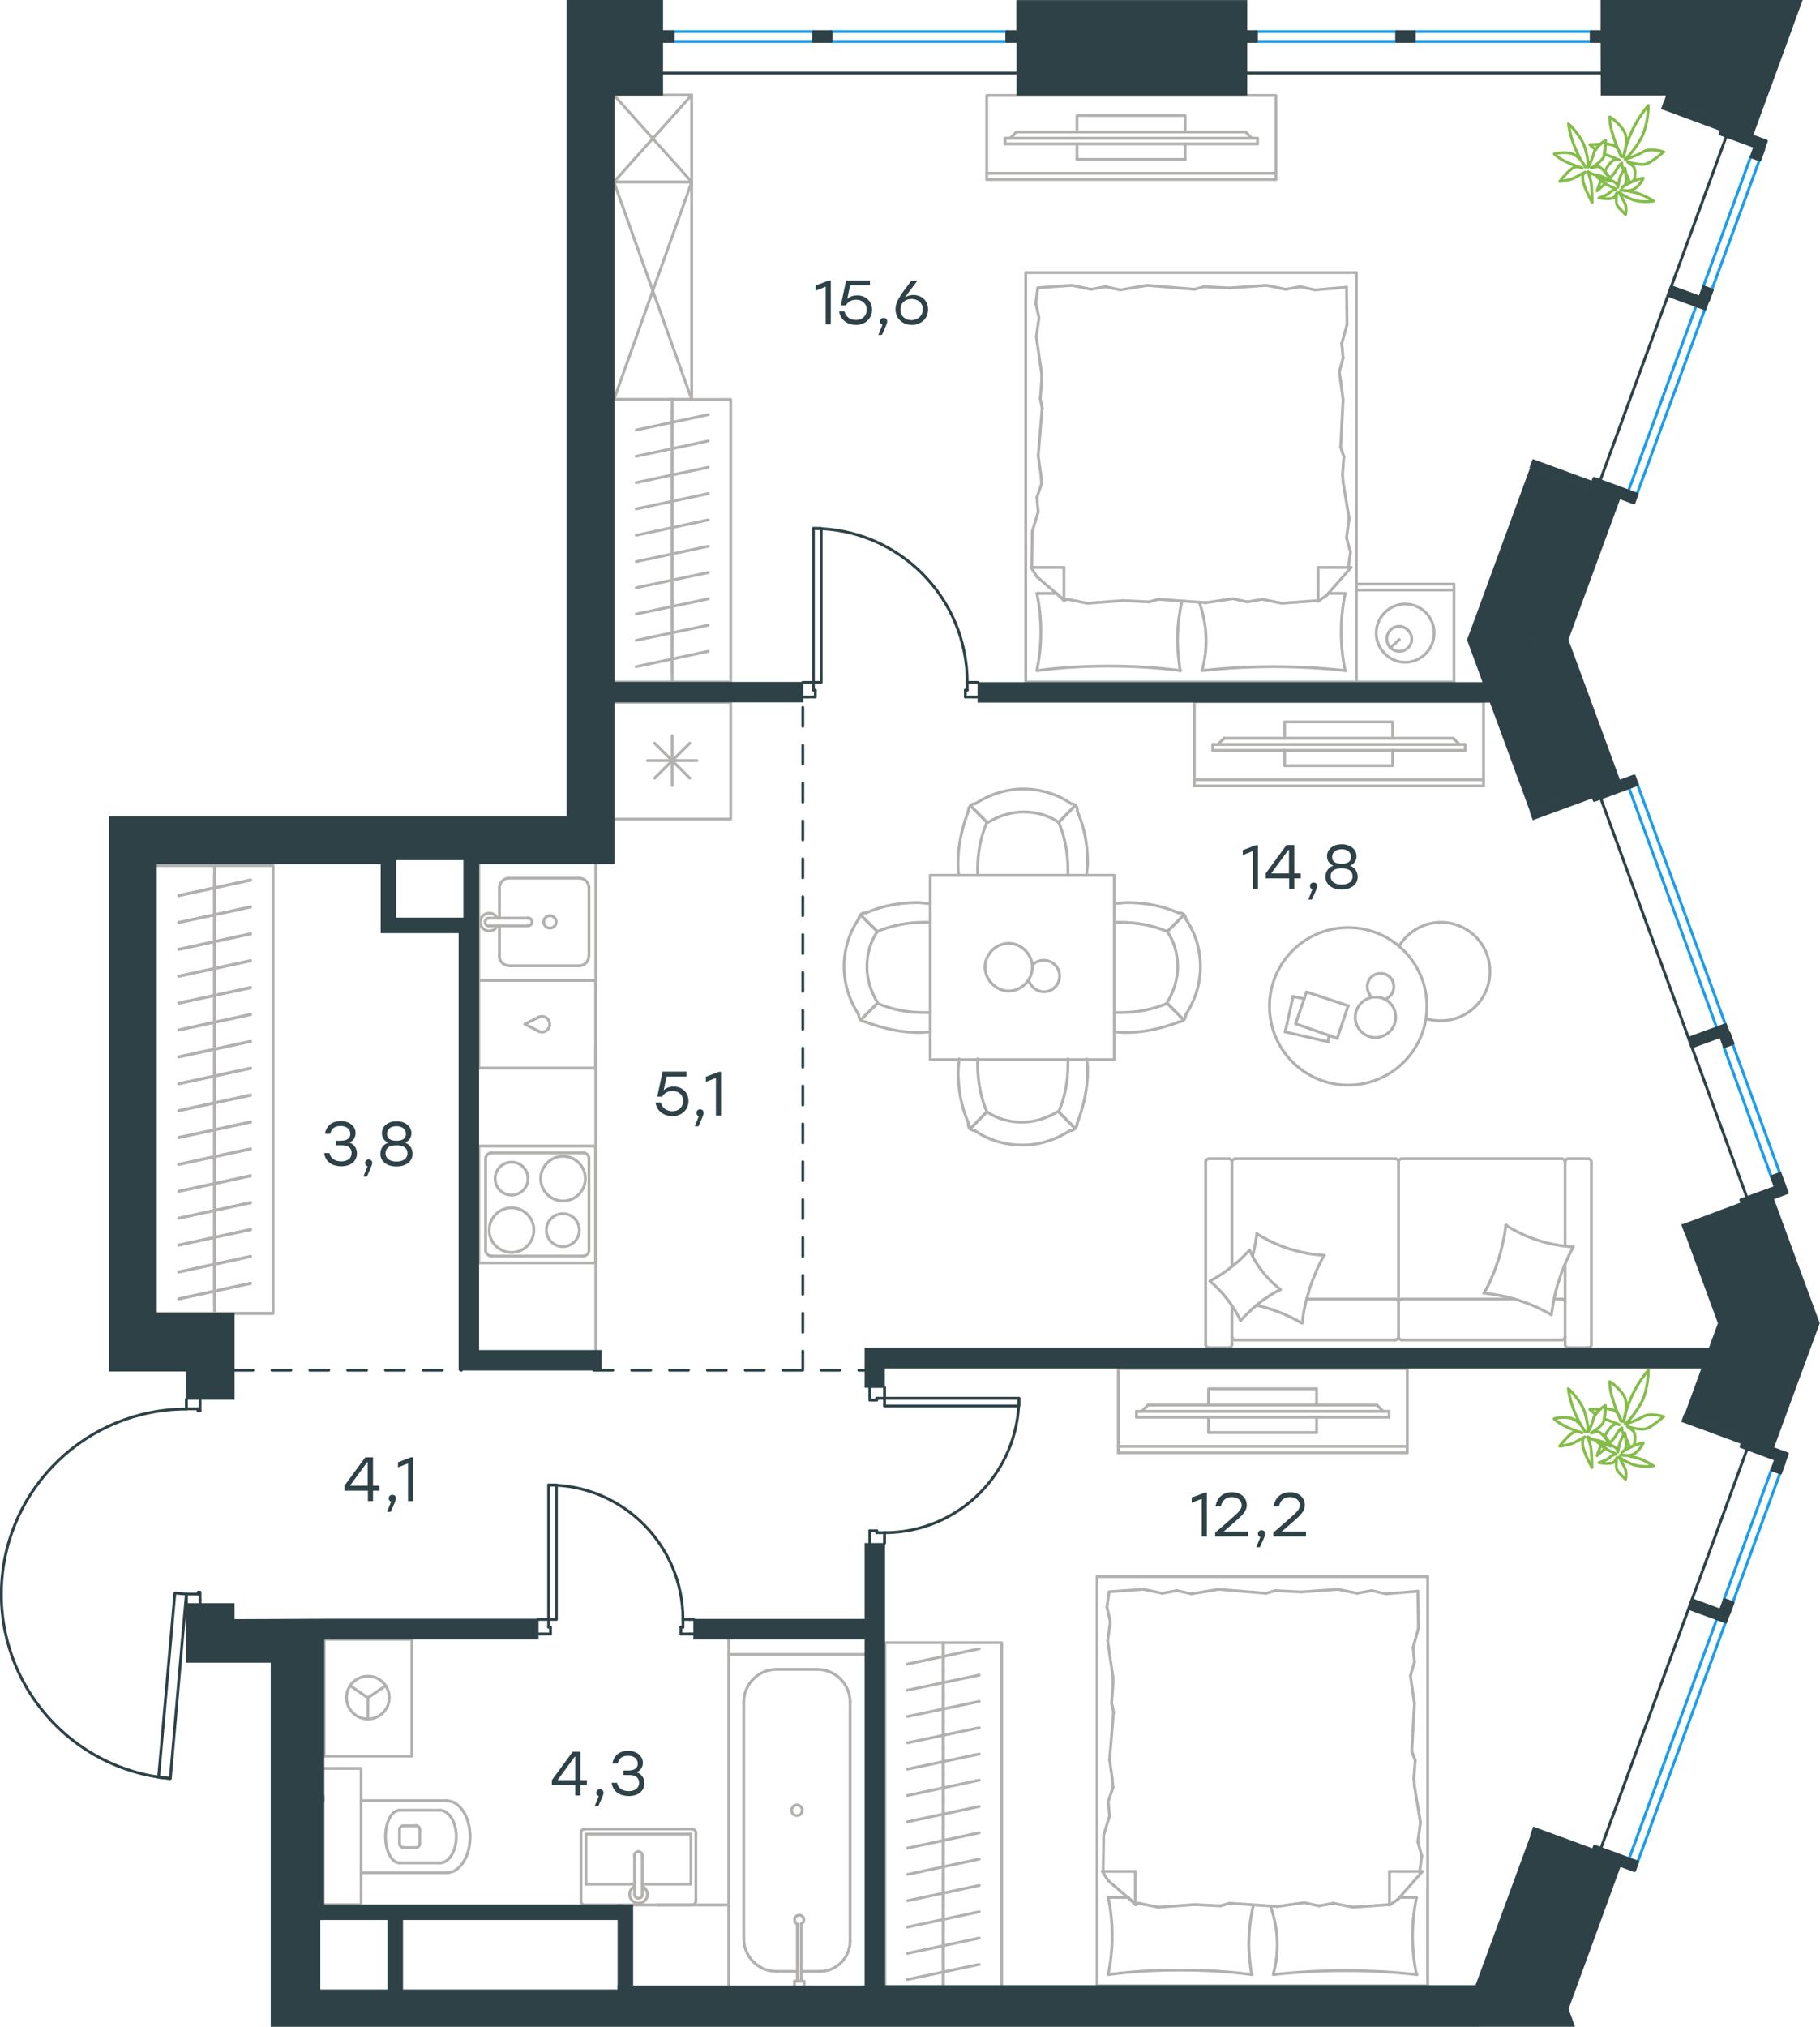 <?xml version="1.0" encoding="utf-8"?>
<!-- Generator: Adobe Illustrator 26.5.0, SVG Export Plug-In . SVG Version: 6.00 Build 0)  -->
<svg version="1.1" id="Слой_1" xmlns="http://www.w3.org/2000/svg" xmlns:xlink="http://www.w3.org/1999/xlink" x="0px" y="0px"
	 viewBox="0 0 961.7 1070.5" style="enable-background:new 0 0 961.7 1070.5;" xml:space="preserve">
<style type="text/css">
	.st0{fill:none;stroke:#B2B1B0;stroke-width:1.5;stroke-linecap:round;stroke-linejoin:round;stroke-miterlimit:22.926;}
	.st1{enable-background:new    ;}
	.st2{fill:#2D4146;}
	.st3{fill:none;stroke:#2D4146;stroke-width:1.5;stroke-linecap:round;stroke-linejoin:round;stroke-miterlimit:22.926;}
	.st4{fill:none;stroke:#1D9CEB;stroke-width:1.5;stroke-linecap:round;stroke-linejoin:round;stroke-miterlimit:22.926;}
	.st5{fill:none;stroke:#2D4146;stroke-width:1.5;stroke-linecap:round;stroke-linejoin:round;stroke-miterlimit:22.926;}
	.st6{fill:none;stroke:#2D4146;stroke-width:1.5;stroke-linecap:round;stroke-linejoin:round;stroke-miterlimit:22.925;}
	.st7{fill:none;stroke:#2D4146;stroke-width:1.5;stroke-linecap:round;stroke-linejoin:round;stroke-miterlimit:22.926;}
	.st8{fill:none;stroke:#2D4146;stroke-width:1.5;stroke-linecap:round;stroke-linejoin:round;stroke-miterlimit:22.925;}
	.st9{fill:none;stroke:#2D4146;stroke-width:1.5;stroke-linecap:round;stroke-linejoin:round;stroke-miterlimit:22.927;}
	
		.st10{fill:none;stroke:#2D4146;stroke-width:1.5;stroke-linecap:round;stroke-linejoin:round;stroke-miterlimit:22.926;stroke-dasharray:10,10,0,0,0,0;}
	.st11{fill:#2D4146;stroke:#2D4146;stroke-width:0.5;stroke-miterlimit:10;}
	.st12{fill:#2D4146;stroke:#2D4146;stroke-width:0.5;stroke-miterlimit:10;}
	.st13{fill:#2D4146;stroke:#2D4146;stroke-width:0.5;stroke-miterlimit:10;}
	.st14{fill:#2D4146;stroke:#2D4146;stroke-width:0.5;stroke-miterlimit:10;}
	.st15{fill:none;stroke:#84BC4A;stroke-width:1.5;stroke-linecap:round;stroke-linejoin:round;stroke-miterlimit:22.926;}
</style>
<line class="st0" x1="355.2" y1="216.1" x2="355.2" y2="230"/>
<line class="st0" x1="336.2" y1="227.1" x2="374.2" y2="219"/>
<line class="st0" x1="355.2" y1="230" x2="355.2" y2="243.9"/>
<line class="st0" x1="336.2" y1="241" x2="374.2" y2="232.9"/>
<line class="st0" x1="355.2" y1="243.9" x2="355.2" y2="257.8"/>
<line class="st0" x1="336.2" y1="254.9" x2="374.2" y2="246.8"/>
<line class="st0" x1="355.2" y1="257.8" x2="355.2" y2="271.7"/>
<line class="st0" x1="336.2" y1="268.8" x2="374.2" y2="260.7"/>
<line class="st0" x1="355.2" y1="211" x2="355.2" y2="360.2"/>
<line class="st0" x1="355.2" y1="271.7" x2="355.2" y2="285.6"/>
<line class="st0" x1="336.2" y1="282.7" x2="374.2" y2="274.6"/>
<line class="st0" x1="355.2" y1="285.6" x2="355.2" y2="299.5"/>
<line class="st0" x1="336.2" y1="296.6" x2="374.2" y2="288.5"/>
<line class="st0" x1="355.2" y1="299.5" x2="355.2" y2="313.4"/>
<line class="st0" x1="336.2" y1="310.4" x2="374.2" y2="302.4"/>
<line class="st0" x1="355.2" y1="313.4" x2="355.2" y2="327.3"/>
<line class="st0" x1="336.2" y1="324.3" x2="374.2" y2="316.3"/>
<line class="st0" x1="355.2" y1="327.3" x2="355.2" y2="341.1"/>
<line class="st0" x1="336.2" y1="338.2" x2="374.2" y2="330.2"/>
<line class="st0" x1="355.2" y1="341.1" x2="355.2" y2="355"/>
<line class="st0" x1="336.2" y1="352.1" x2="374.2" y2="344"/>
<polyline class="st0" points="324.4,360.2 386.1,360.2 386.1,211 324.4,211 "/>
<g>
	<line class="st0" x1="827" y1="667.8" x2="827" y2="710.1"/>
	<line class="st0" x1="740.7" y1="686.1" x2="800.3" y2="686.1"/>
	<line class="st0" x1="651" y1="689.7" x2="651" y2="710.1"/>
	<polyline class="st0" points="655.5,697.5 654.8,696 654,694.5 653.2,693.1 652.3,691.6 651.4,690.2 650.5,688.9 649.5,687.5 
		648.5,686.2 647.5,684.9 646.4,683.6 645.3,682.4 644.2,681.2 643,680 641.8,678.8 640.6,677.7 639.3,676.6 	"/>
	<polyline class="st0" points="661.9,663.2 662.3,661.8 662.6,660.4 662.9,658.9 663.2,657.4 663.5,655.9 663.7,654.4 664,652.9 
		664.1,651.5 	"/>
	<polyline class="st0" points="676.6,681.1 675.1,681.8 673.6,682.6 672.2,683.5 670.7,684.4 669.4,685.3 668,686.2 666.6,687.2 
		665.3,688.3 664,689.3 662.8,690.4 661.5,691.5 660.3,692.7 659.1,693.8 657.9,695 656.7,696.2 655.5,697.5 	"/>
	<polyline class="st0" points="831.4,658.5 830.3,660.6 829.2,662.7 828.2,664.9 827.2,667.1 826.3,669.3 825.4,671.5 824.6,673.7 
		823.9,676 823.1,678.2 822.5,680.5 821.9,682.8 821.4,685.1 820.9,687.5 820.5,689.8 820.1,692.2 819.8,694.5 818.8,693.9 
		817.8,693.3 816.8,692.8 815.7,692.2 814.7,691.7 813.6,691.2 812.6,690.7 811.5,690.2 810.4,689.7 809.3,689.3 808.2,688.8 
		807.2,688.4 806.1,688 804.9,687.6 803.8,687.2 802.7,686.8 801.6,686.5 800.5,686.1 799.3,685.8 798.2,685.5 797,685.2 
		795.9,684.9 794.7,684.7 793.6,684.4 792.4,684.2 791.2,684 790.1,683.8 788.9,683.6 787.7,683.4 786.5,683.3 785.3,683.1 
		784.1,683 	"/>
	<polyline class="st0" points="664.1,651.5 665.1,652.2 666.1,652.8 667.1,653.4 668.2,653.9 669.2,654.5 670.2,655.1 671.3,655.6 
		672.4,656.1 673.4,656.6 674.5,657.1 675.6,657.5 676.7,658 677.8,658.4 678.9,658.8 680,659.2 681.1,659.6 682.3,659.9 
		683.4,660.2 684.6,660.6 685.7,660.8 686.9,661.1 688,661.4 689.2,661.6 690.3,661.9 691.5,662.1 692.7,662.3 693.8,662.4 
		695,662.6 696.2,662.7 697.4,662.8 698.6,662.9 699.8,663 	"/>
	<polyline class="st0" points="699.5,663.2 698.4,665.3 697.4,667.4 696.3,669.6 695.4,671.7 694.5,673.9 693.6,676.1 692.8,678.3 
		692,680.5 691.4,682.8 690.7,685.1 690.1,687.3 689.6,689.6 689.1,691.9 688.7,694.3 688.4,696.6 688.1,698.9 686.6,698.1 
		685.2,697.3 683.8,696.6 682.3,695.8 680.9,695.2 679.4,694.5 677.9,693.8 676.4,693.2 674.9,692.7 673.4,692.1 671.9,691.6 
		670.4,691.1 668.8,690.6 667.3,690.2 665.7,689.8 664.1,689.4 	"/>
	<polyline class="st0" points="795.7,647 796.7,647.7 797.7,648.3 798.7,648.9 799.7,649.5 800.8,650 801.8,650.6 802.9,651.1 
		803.9,651.6 805,652.1 806.1,652.6 807.2,653.1 808.3,653.5 809.4,653.9 810.5,654.3 811.6,654.7 812.7,655.1 813.9,655.4 
		815,655.8 816.2,656.1 817.3,656.4 818.5,656.7 819.6,656.9 820.8,657.2 821.9,657.4 823.1,657.6 824.3,657.8 825.5,658 
		826.7,658.1 827.8,658.2 829,658.4 830.2,658.5 831.4,658.5 	"/>
	<polyline class="st0" points="639.3,676.6 640.8,675.8 642.3,675 643.7,674.1 645.1,673.2 646.5,672.3 647.9,671.3 649.2,670.3 
		650.5,669.3 651.8,668.3 653.1,667.2 654.4,666.1 655.6,665 656.8,663.8 658,662.6 659.2,661.4 660.3,660.2 661,661.7 661.7,663.2 
		662.5,664.6 663.3,666.1 664.2,667.5 665.1,668.9 666.1,670.2 667.1,671.6 668.1,672.9 669.2,674.1 670.4,675.4 671.5,676.6 
		672.8,677.8 674,678.9 675.3,680 676.6,681.1 	"/>
	<polyline class="st0" points="784.1,683 785.3,680.9 786.4,678.8 787.4,676.7 788.3,674.5 789.3,672.3 790.1,670.1 790.9,667.8 
		791.7,665.6 792.4,663.3 793,661 793.6,658.7 794.1,656.4 794.6,654.1 795.1,651.7 795.4,649.4 795.7,647 	"/>
	<path class="st0" d="M739,687.8c0-0.9-0.8-1.7-1.7-1.7"/>
	<line class="st0" x1="737.3" y1="686.1" x2="690.5" y2="686.1"/>
	<path class="st0" d="M827,687.8c0-0.9-0.8-1.7-1.7-1.7"/>
	<path class="st0" d="M740.7,686.1c-0.9,0-1.7,0.8-1.7,1.7"/>
	<line class="st0" x1="821.2" y1="686.1" x2="825.3" y2="686.1"/>
	<path class="st0" d="M651,706c0,0.9,0.8,1.7,1.7,1.7"/>
	<path class="st0" d="M652.7,612c-0.9,0-1.7,0.8-1.7,1.7"/>
	<path class="st0" d="M737.3,707.7c0.9,0,1.7-0.8,1.7-1.7"/>
	<path class="st0" d="M739,613.7c0-0.9-0.8-1.7-1.7-1.7"/>
	<line class="st0" x1="737.3" y1="707.7" x2="652.7" y2="707.7"/>
	<line class="st0" x1="652.7" y1="612" x2="737.3" y2="612"/>
	<path class="st0" d="M825.3,707.7c0.9,0,1.7-0.8,1.7-1.7"/>
	<path class="st0" d="M827,613.7c0-0.9-0.8-1.7-1.7-1.7"/>
	<path class="st0" d="M827,710.1c0,0.9,0.8,1.7,1.7,1.7"/>
	<path class="st0" d="M739,706c0,0.9,0.8,1.7,1.7,1.7"/>
	<path class="st0" d="M740.7,612c-0.9,0-1.7,0.8-1.7,1.7"/>
	<path class="st0" d="M638.8,612c-0.9,0-1.7,0.8-1.7,1.7"/>
	<path class="st0" d="M651,613.7c0-0.9-0.8-1.7-1.7-1.7"/>
	<path class="st0" d="M637.1,710.1c0,0.9,0.8,1.7,1.7,1.7"/>
	<path class="st0" d="M649.3,711.8c0.9,0,1.7-0.8,1.7-1.7"/>
	<path class="st0" d="M839.2,711.8c0.9,0,1.7-0.8,1.7-1.7"/>
	<path class="st0" d="M828.7,612c-0.9,0-1.7,0.8-1.7,1.7"/>
	<path class="st0" d="M840.9,613.7c0-0.9-0.8-1.7-1.7-1.7"/>
	<line class="st0" x1="740.7" y1="707.7" x2="825.3" y2="707.7"/>
	<line class="st0" x1="739" y1="613.7" x2="739" y2="706"/>
	<line class="st0" x1="825.3" y1="612" x2="740.7" y2="612"/>
	<line class="st0" x1="637.1" y1="710.1" x2="637.1" y2="613.7"/>
	<line class="st0" x1="638.8" y1="612" x2="649.3" y2="612"/>
	<line class="st0" x1="651" y1="613.7" x2="651" y2="668.8"/>
	<line class="st0" x1="649.3" y1="711.8" x2="638.8" y2="711.8"/>
	<line class="st0" x1="827" y1="658" x2="827" y2="613.7"/>
	<line class="st0" x1="828.7" y1="612" x2="839.2" y2="612"/>
	<line class="st0" x1="840.9" y1="613.7" x2="840.9" y2="710.1"/>
	<line class="st0" x1="839.2" y1="711.8" x2="828.7" y2="711.8"/>
</g>
<line class="st0" x1="365.5" y1="211" x2="324.4" y2="96.1"/>
<polyline class="st0" points="324.4,96.1 365.5,96.1 324.4,211 "/>
<polyline class="st0" points="324.4,50.2 365.5,96.1 365.5,211 324.4,211 "/>
<polyline class="st0" points="324.4,50.2 365.5,50.2 324.4,96.1 "/>
<polyline class="st0" points="365.5,50.2 365.5,96.1 324.4,96.1 "/>
<line class="st0" x1="498.4" y1="867.9" x2="498.4" y2="881.8"/>
<line class="st0" x1="479.5" y1="878.9" x2="517.4" y2="870.8"/>
<line class="st0" x1="498.4" y1="881.8" x2="498.4" y2="895.7"/>
<line class="st0" x1="479.5" y1="892.7" x2="517.4" y2="884.7"/>
<line class="st0" x1="498.4" y1="895.7" x2="498.4" y2="909.6"/>
<line class="st0" x1="479.5" y1="906.6" x2="517.4" y2="898.6"/>
<line class="st0" x1="498.4" y1="909.6" x2="498.4" y2="923.4"/>
<line class="st0" x1="479.5" y1="920.5" x2="517.4" y2="912.5"/>
<line class="st0" x1="498.4" y1="923.4" x2="498.4" y2="937.3"/>
<line class="st0" x1="479.5" y1="934.4" x2="517.4" y2="926.4"/>
<line class="st0" x1="498.4" y1="937.3" x2="498.4" y2="951.2"/>
<line class="st0" x1="479.5" y1="948.3" x2="517.4" y2="940.2"/>
<line class="st0" x1="498.4" y1="951.2" x2="498.4" y2="965.1"/>
<line class="st0" x1="479.5" y1="962.2" x2="517.4" y2="954.1"/>
<line class="st0" x1="498.4" y1="867.6" x2="498.4" y2="1048.7"/>
<line class="st0" x1="498.4" y1="965.1" x2="498.4" y2="979"/>
<line class="st0" x1="479.5" y1="976.1" x2="517.4" y2="968"/>
<line class="st0" x1="498.4" y1="979" x2="498.4" y2="992.9"/>
<line class="st0" x1="479.5" y1="990" x2="517.4" y2="981.9"/>
<line class="st0" x1="498.4" y1="992.9" x2="498.4" y2="1006.8"/>
<line class="st0" x1="479.5" y1="1003.9" x2="517.4" y2="995.8"/>
<line class="st0" x1="498.4" y1="1006.8" x2="498.4" y2="1020.7"/>
<line class="st0" x1="479.5" y1="1017.8" x2="517.4" y2="1009.7"/>
<line class="st0" x1="498.4" y1="1020.7" x2="498.4" y2="1034.6"/>
<line class="st0" x1="479.5" y1="1031.7" x2="517.4" y2="1023.6"/>
<line class="st0" x1="498.4" y1="1034.6" x2="498.4" y2="1048.5"/>
<line class="st0" x1="479.5" y1="1045.5" x2="517.4" y2="1037.5"/>
<polyline class="st0" points="529.3,1048.7 529.3,867.6 467.6,867.6 467.6,1048.7 "/>
<g>
	<line class="st0" x1="335.3" y1="995.1" x2="309.6" y2="995.1"/>
	<polyline class="st0" points="339.4,995.1 365.1,995.1 365.1,968.7 	"/>
	<polyline class="st0" points="365.1,968.7 309.6,968.7 309.6,995.1 	"/>
	<path class="st0" d="M309,966c-1.1,0-2.1,0.9-2.1,2.1"/>
	<path class="st0" d="M367.7,968.1c0-1.1-0.9-2.1-2.1-2.1"/>
	<path class="st0" d="M307,1004.1c0,1.1,0.9,2.1,2.1,2.1"/>
	<path class="st0" d="M365.6,1006.1c1.1,0,2.1-0.9,2.1-2.1"/>
	<path class="st0" d="M339.4,980c0-1.1-0.9-2.1-2.1-2.1c-1.1,0-2.1,0.9-2.1,2.1"/>
	<line class="st0" x1="335.3" y1="1000.5" x2="335.3" y2="980"/>
	<path class="st0" d="M335.3,1000.5c0,1.1,0.9,2.1,2.1,2.1c1.1,0,2.1-0.9,2.1-2.1"/>
	<line class="st0" x1="339.4" y1="1000.5" x2="339.4" y2="980"/>
	<path class="st0" d="M335.3,996.3c-2,1-3,3.1-2.5,5.3c0.5,2.1,2.4,3.6,4.6,3.6s4.1-1.5,4.6-3.6s-0.5-4.3-2.5-5.3"/>
	<line class="st0" x1="307" y1="1004" x2="307" y2="968"/>
	<line class="st0" x1="309.1" y1="966" x2="365.7" y2="966"/>
	<line class="st0" x1="367.7" y1="968" x2="367.7" y2="1004"/>
	<line class="st0" x1="365.7" y1="1006.1" x2="309.1" y2="1006.1"/>
</g>
<line class="st0" x1="263.9" y1="468.9" x2="263.9" y2="484.9"/>
<path class="st0" d="M290.6,483.6c-1.8,0-3.3,1.5-3.3,3.3s1.5,3.3,3.3,3.3s3.3-1.5,3.3-3.3S292.4,483.6,290.6,483.6"/>
<path class="st0" d="M279,489c1.1,0,2.1-0.9,2.1-2.1c0-1.1-0.9-2.1-2.1-2.1"/>
<line class="st0" x1="258.5" y1="484.9" x2="279" y2="484.9"/>
<path class="st0" d="M258.4,484.9c-1.1,0-2.1,0.9-2.1,2.1c0,1.1,0.9,2.1,2.1,2.1"/>
<line class="st0" x1="258.5" y1="489" x2="279" y2="489"/>
<path class="st0" d="M262.7,484.9c-1-2-3.1-3-5.3-2.5c-2.1,0.5-3.6,2.4-3.6,4.6s1.5,4.1,3.6,4.6s4.3-0.5,5.3-2.5"/>
<path class="st0" d="M269,463.8c-2.8,0-5.1,2.3-5.1,5.1"/>
<path class="st0" d="M263.8,504.9c0,2.8,2.3,5.1,5.1,5.1"/>
<path class="st0" d="M311.2,468.9c0-2.8-2.3-5.1-5.1-5.1"/>
<path class="st0" d="M306,510.1c2.8,0,5.1-2.3,5.1-5.1"/>
<line class="st0" x1="269" y1="463.8" x2="306" y2="463.8"/>
<line class="st0" x1="311.2" y1="468.9" x2="311.2" y2="504.9"/>
<line class="st0" x1="306" y1="510.1" x2="269" y2="510.1"/>
<line class="st0" x1="263.9" y1="504.9" x2="263.9" y2="489"/>
<polyline class="st0" points="314.8,456.1 314.8,517.8 253,517.8 253,456.1 "/>
<path class="st0" d="M284.7,544.7c1.7,0.8,3.8,0.3,4.9-1.2c1.2-1.5,1.2-3.6,0-5.1s-3.2-2-4.9-1.2"/>
<polyline class="st0" points="284.7,537.2 277.3,540.9 284.7,544.7 "/>
<rect x="253" y="517.8" class="st0" width="61.7" height="46.3"/>
<path class="st0" d="M285.7,622.5c0,6.5,5.3,11.8,11.8,11.8s11.8-5.3,11.8-11.8s-5.3-11.8-11.8-11.8S285.7,616,285.7,622.5"/>
<path class="st0" d="M261.6,622.5c0,4.8,3.9,8.7,8.7,8.7c4.8,0,8.7-3.9,8.7-8.7s-3.9-8.7-8.7-8.7S261.6,617.7,261.6,622.5"/>
<path class="st0" d="M258.5,649.7c0,6.5,5.3,11.8,11.8,11.8s11.8-5.3,11.8-11.8s-5.3-11.8-11.8-11.8S258.5,643.2,258.5,649.7"/>
<path class="st0" d="M288.7,649.7c0,4.8,3.9,8.7,8.7,8.7c4.8,0,8.7-3.9,8.7-8.7s-3.9-8.7-8.7-8.7C292.7,641,288.7,644.9,288.7,649.7
	"/>
<path class="st0" d="M259.7,608.9c-1.7,0-3.1,1.4-3.1,3.1"/>
<path class="st0" d="M311.2,611.9c0-1.7-1.4-3.1-3.1-3.1"/>
<path class="st0" d="M256.6,660.3c0,1.7,1.4,3.1,3.1,3.1"/>
<path class="st0" d="M308.1,663.4c1.7,0,3.1-1.4,3.1-3.1"/>
<line class="st0" x1="259.7" y1="608.9" x2="308.1" y2="608.9"/>
<line class="st0" x1="256.6" y1="660.3" x2="256.6" y2="611.9"/>
<line class="st0" x1="308.1" y1="663.4" x2="259.7" y2="663.4"/>
<line class="st0" x1="311.2" y1="611.9" x2="311.2" y2="660.3"/>
<rect x="253" y="605.3" class="st0" width="61.7" height="61.7"/>
<line class="st0" x1="345.9" y1="411" x2="364.5" y2="392.5"/>
<line class="st0" x1="364.5" y1="411" x2="345.9" y2="392.5"/>
<line class="st0" x1="342.1" y1="401.7" x2="368.3" y2="401.7"/>
<line class="st0" x1="355.2" y1="414.9" x2="355.2" y2="388.6"/>
<polyline class="st0" points="324.4,370.9 386.1,370.9 386.1,432.6 324.4,432.6 "/>
<line class="st0" x1="433.2" y1="1041.2" x2="423.4" y2="1041.2"/>
<path class="st0" d="M423.4,1016.1c1-0.5,1.6-1.6,1.3-2.7c-0.2-1.1-1.2-1.9-2.4-1.9c-1.1,0-2.1,0.8-2.4,1.9
	c-0.2,1.1,0.3,2.2,1.3,2.7"/>
<line class="st0" x1="423.4" y1="1046.4" x2="423.4" y2="1016.1"/>
<line class="st0" x1="421.3" y1="1046.4" x2="421.3" y2="1016.1"/>
<line class="st0" x1="419.8" y1="1046.4" x2="419.8" y2="1048.7"/>
<polyline class="st0" points="419.8,1046.4 424.9,1046.4 424.9,1048.7 "/>
<path class="st0" d="M421.1,958.9c1.6,0,2.8-1.3,2.8-2.8c0-1.6-1.3-2.8-2.8-2.8c-1.6,0-2.8,1.3-2.8,2.8
	C418.2,957.7,419.5,958.9,421.1,958.9"/>
<path class="st0" d="M433.2,1041.2c8.8,0,16-7.2,16-16"/>
<path class="st0" d="M393,1023.9c0,9.5,7.7,17.3,17.3,17.3"/>
<path class="st0" d="M449.2,899c0-9.5-7.7-17.3-17.3-17.3"/>
<path class="st0" d="M410.3,881.7c-9.5,0-17.3,7.7-17.3,17.3"/>
<line class="st0" x1="410.3" y1="1041.2" x2="421.3" y2="1041.2"/>
<line class="st0" x1="449.2" y1="1025.2" x2="449.2" y2="899"/>
<line class="st0" x1="431.9" y1="881.7" x2="410.3" y2="881.7"/>
<line class="st0" x1="393" y1="899" x2="393" y2="1023.9"/>
<polyline class="st0" points="457.1,873.8 385.1,873.8 385.1,1048.7 "/>
<g>
	<line class="st0" x1="113.4" y1="461.8" x2="113.4" y2="476"/>
	<line class="st0" x1="94.5" y1="473" x2="132.4" y2="464.8"/>
	<line class="st0" x1="113.4" y1="476" x2="113.4" y2="490.2"/>
	<line class="st0" x1="94.5" y1="487.2" x2="132.4" y2="479"/>
	<line class="st0" x1="113.4" y1="490.2" x2="113.4" y2="504.4"/>
	<line class="st0" x1="94.5" y1="501.4" x2="132.4" y2="493.2"/>
	<line class="st0" x1="113.4" y1="504.4" x2="113.4" y2="518.6"/>
	<line class="st0" x1="94.5" y1="515.6" x2="132.4" y2="507.4"/>
	<line class="st0" x1="113.4" y1="518.6" x2="113.4" y2="532.8"/>
	<line class="st0" x1="94.5" y1="529.8" x2="132.4" y2="521.6"/>
	<line class="st0" x1="113.4" y1="532.8" x2="113.4" y2="547"/>
	<line class="st0" x1="94.5" y1="544" x2="132.4" y2="535.8"/>
	<line class="st0" x1="113.4" y1="547" x2="113.4" y2="561.2"/>
	<line class="st0" x1="94.5" y1="558.2" x2="132.4" y2="550"/>
	<line class="st0" x1="113.4" y1="561.2" x2="113.4" y2="575.4"/>
	<line class="st0" x1="94.5" y1="572.4" x2="132.4" y2="564.2"/>
	<line class="st0" x1="113.4" y1="575.4" x2="113.4" y2="589.6"/>
	<line class="st0" x1="94.5" y1="586.6" x2="132.4" y2="578.4"/>
	<line class="st0" x1="113.4" y1="589.6" x2="113.4" y2="603.8"/>
	<line class="st0" x1="94.5" y1="600.8" x2="132.4" y2="592.6"/>
	<line class="st0" x1="113.4" y1="457.1" x2="113.4" y2="693.7"/>
	<line class="st0" x1="113.4" y1="603.8" x2="113.4" y2="618"/>
	<line class="st0" x1="94.5" y1="615" x2="132.4" y2="606.8"/>
	<line class="st0" x1="113.4" y1="618" x2="113.4" y2="632.2"/>
	<line class="st0" x1="94.5" y1="629.2" x2="132.4" y2="621"/>
	<line class="st0" x1="113.4" y1="632.2" x2="113.4" y2="646.4"/>
	<line class="st0" x1="94.5" y1="643.4" x2="132.4" y2="635.2"/>
	<line class="st0" x1="113.4" y1="646.4" x2="113.4" y2="660.6"/>
	<line class="st0" x1="94.5" y1="657.6" x2="132.4" y2="649.4"/>
	<line class="st0" x1="113.4" y1="660.6" x2="113.4" y2="674.8"/>
	<line class="st0" x1="94.5" y1="671.8" x2="132.4" y2="663.6"/>
	<line class="st0" x1="113.4" y1="674.8" x2="113.4" y2="689"/>
	<line class="st0" x1="94.5" y1="686" x2="132.4" y2="677.8"/>
	<polyline class="st0" points="82.6,693.7 144.3,693.7 144.3,457.1 82.6,457.1 	"/>
	<line class="st0" x1="113.4" y1="461.8" x2="113.4" y2="476"/>
	<line class="st0" x1="94.5" y1="473" x2="132.4" y2="464.8"/>
	<line class="st0" x1="113.4" y1="476" x2="113.4" y2="490.2"/>
	<line class="st0" x1="94.5" y1="487.2" x2="132.4" y2="479"/>
	<line class="st0" x1="113.4" y1="490.2" x2="113.4" y2="504.4"/>
	<line class="st0" x1="94.5" y1="501.4" x2="132.4" y2="493.2"/>
	<line class="st0" x1="113.4" y1="504.4" x2="113.4" y2="518.6"/>
	<line class="st0" x1="94.5" y1="515.6" x2="132.4" y2="507.4"/>
	<line class="st0" x1="113.4" y1="518.6" x2="113.4" y2="532.8"/>
	<line class="st0" x1="94.5" y1="529.8" x2="132.4" y2="521.6"/>
	<line class="st0" x1="113.4" y1="532.8" x2="113.4" y2="547"/>
	<line class="st0" x1="94.5" y1="544" x2="132.4" y2="535.8"/>
	<line class="st0" x1="113.4" y1="547" x2="113.4" y2="561.2"/>
	<line class="st0" x1="94.5" y1="558.2" x2="132.4" y2="550"/>
	<line class="st0" x1="113.4" y1="561.2" x2="113.4" y2="575.4"/>
	<line class="st0" x1="94.5" y1="572.4" x2="132.4" y2="564.2"/>
	<line class="st0" x1="113.4" y1="575.4" x2="113.4" y2="589.6"/>
	<line class="st0" x1="94.5" y1="586.6" x2="132.4" y2="578.4"/>
	<line class="st0" x1="113.4" y1="589.6" x2="113.4" y2="603.8"/>
	<line class="st0" x1="94.5" y1="600.8" x2="132.4" y2="592.6"/>
	<line class="st0" x1="113.4" y1="457.1" x2="113.4" y2="693.7"/>
	<line class="st0" x1="113.4" y1="603.8" x2="113.4" y2="618"/>
	<line class="st0" x1="94.5" y1="615" x2="132.4" y2="606.8"/>
	<line class="st0" x1="113.4" y1="618" x2="113.4" y2="632.2"/>
	<line class="st0" x1="94.5" y1="629.2" x2="132.4" y2="621"/>
	<line class="st0" x1="113.4" y1="632.2" x2="113.4" y2="646.4"/>
	<line class="st0" x1="94.5" y1="643.4" x2="132.4" y2="635.2"/>
	<line class="st0" x1="113.4" y1="646.4" x2="113.4" y2="660.6"/>
	<line class="st0" x1="94.5" y1="657.6" x2="132.4" y2="649.4"/>
	<line class="st0" x1="113.4" y1="660.6" x2="113.4" y2="674.8"/>
	<line class="st0" x1="94.5" y1="671.8" x2="132.4" y2="663.6"/>
	<line class="st0" x1="113.4" y1="674.8" x2="113.4" y2="689"/>
	<line class="st0" x1="94.5" y1="686" x2="132.4" y2="677.8"/>
	<polyline class="st0" points="82.6,693.7 144.3,693.7 144.3,457.1 82.6,457.1 	"/>
</g>
<g>
	<polyline class="st0" points="185,890.3 194.4,896.7 203.8,890.3 	"/>
	<line class="st0" x1="194.4" y1="896.7" x2="194.4" y2="908"/>
	<path class="st0" d="M194.4,885.3c-6.3,0-11.3,5.1-11.3,11.3c0,6.3,5.1,11.3,11.3,11.3c6.3,0,11.3-5.1,11.3-11.3
		C205.7,890.4,200.7,885.3,194.4,885.3"/>
	<rect x="171.3" y="865.8" class="st0" width="46.3" height="61.7"/>
</g>
<g>
	<path class="st0" d="M219.7,975.8c1.1,0,2.1-0.9,2.1-2.1"/>
	<path class="st0" d="M221.8,966.3c0-1.1-0.9-2.1-2.1-2.1"/>
	<path class="st0" d="M211.1,973.7c0,1.1,0.9,2.1,2.1,2.1"/>
	<path class="st0" d="M213.2,964.3c-1.1,0-2.1,0.9-2.1,2.1"/>
	<line class="st0" x1="213.2" y1="975.8" x2="219.7" y2="975.8"/>
	<line class="st0" x1="221.8" y1="973.7" x2="221.8" y2="966.3"/>
	<line class="st0" x1="219.7" y1="964.3" x2="213.2" y2="964.3"/>
	<line class="st0" x1="211.1" y1="966.3" x2="211.1" y2="973.7"/>
	<path class="st0" d="M211.1,956.1c-4.1,0-7.4,6.2-7.4,13.9s3.3,13.9,7.4,13.9"/>
	<line class="st0" x1="232.5" y1="983.9" x2="211.1" y2="983.9"/>
	<path class="st0" d="M232.5,983.9c4.8,0,8.6-6.2,8.6-13.9s-3.9-13.9-8.6-13.9"/>
	<line class="st0" x1="232.5" y1="956.1" x2="211.1" y2="956.1"/>
	<path class="st0" d="M236.1,989.1c6.8,0,12.3-8.5,12.3-19s-5.5-19-12.3-19"/>
	<line class="st0" x1="236.1" y1="989.1" x2="190.8" y2="989.1"/>
	<line class="st0" x1="236.1" y1="951" x2="190.8" y2="951"/>
	<polyline class="st0" points="171.3,1006 190.8,1006 190.8,934 171.3,934 	"/>
</g>
<line class="st0" x1="314.8" y1="713.3" x2="314.8" y2="553.9"/>
<g>
	<line class="st0" x1="542" y1="308.5" x2="542" y2="360.2"/>
	<line class="st0" x1="716.7" y1="360.2" x2="542" y2="360.2"/>
	<line class="st0" x1="702" y1="313.4" x2="710.8" y2="313.4"/>
	<line class="st0" x1="562.2" y1="317.2" x2="562.2" y2="299.7"/>
	<line class="st0" x1="558.4" y1="313.4" x2="562.2" y2="317.2"/>
	<line class="st0" x1="716.7" y1="144" x2="716.7" y2="360.2"/>
	<line class="st0" x1="544.8" y1="299.7" x2="562.2" y2="299.7"/>
	<line class="st0" x1="542" y1="360.2" x2="542" y2="144"/>
	<line class="st0" x1="713.9" y1="299.7" x2="701" y2="314.4"/>
	<line class="st0" x1="701" y1="314.4" x2="696.5" y2="317.6"/>
	<line class="st0" x1="547.9" y1="313.4" x2="558.1" y2="313.4"/>
	<line class="st0" x1="696.5" y1="317.2" x2="696.5" y2="299.7"/>
	<line class="st0" x1="562.6" y1="317.2" x2="547.9" y2="304.6"/>
	<line class="st0" x1="547.9" y1="304.6" x2="544.8" y2="299.7"/>
	<line class="st0" x1="713.9" y1="299.7" x2="696.5" y2="299.7"/>
	<line class="st0" x1="636.2" y1="151.4" x2="649.8" y2="152.1"/>
	<line class="st0" x1="591.9" y1="153.1" x2="606.2" y2="150.7"/>
	<line class="st0" x1="576.5" y1="152.8" x2="584.2" y2="151.4"/>
	<line class="st0" x1="584.2" y1="151.4" x2="591.9" y2="153.1"/>
	<line class="st0" x1="631.3" y1="152.8" x2="636.2" y2="151.4"/>
	<line class="st0" x1="606.2" y1="150.7" x2="631.3" y2="152.8"/>
	<line class="st0" x1="548.3" y1="152" x2="566.4" y2="150.7"/>
	<line class="st0" x1="566.4" y1="150.7" x2="576.5" y2="152.8"/>
	<line class="st0" x1="694.8" y1="153.1" x2="711.5" y2="151.7"/>
	<line class="st0" x1="679.4" y1="152.8" x2="687.1" y2="151.4"/>
	<line class="st0" x1="687.1" y1="151.4" x2="694.8" y2="153.1"/>
	<line class="st0" x1="649.8" y1="152.1" x2="669.3" y2="150.7"/>
	<line class="st0" x1="669.3" y1="150.7" x2="679.4" y2="152.8"/>
	<line class="st0" x1="716.7" y1="144" x2="542" y2="144"/>
	<path class="st0" d="M635.1,354.2c12.6-1.4,25.1-2.1,38-2.1c12.6,0,25.5,0.7,38,2.1"/>
	<path class="st0" d="M633.7,318c2.4,7,3.6,13.2,3.6,20.5c0,5.2-0.7,10.5-2.1,15.4"/>
	<path class="st0" d="M710.8,354.2c-1.4-6.6-2.1-13.6-2.1-20.3c0-7,0.7-13.6,2.1-20.3"/>
	<path class="st0" d="M623.6,354.2c-0.7-5.2-1.4-10.5-1.4-15.4c0-7.3,0.7-14.3,2.4-21.3"/>
	<line class="st0" x1="550.4" y1="255.4" x2="550" y2="250.5"/>
	<line class="st0" x1="548.6" y1="270.4" x2="547.9" y2="262.7"/>
	<line class="st0" x1="547.9" y1="262.7" x2="550.4" y2="255.4"/>
	<line class="st0" x1="545.2" y1="299.7" x2="545.5" y2="280.5"/>
	<line class="st0" x1="545.5" y1="280.5" x2="548.6" y2="270.4"/>
	<line class="st0" x1="549.7" y1="210.7" x2="550.4" y2="201.3"/>
	<line class="st0" x1="550" y1="250.5" x2="548.6" y2="240.7"/>
	<line class="st0" x1="550.7" y1="215.6" x2="549.7" y2="210.7"/>
	<line class="st0" x1="548.6" y1="240.7" x2="550.7" y2="215.6"/>
	<line class="st0" x1="550.4" y1="201.3" x2="550.4" y2="197.1"/>
	<line class="st0" x1="549" y1="167.8" x2="547.3" y2="160.1"/>
	<line class="st0" x1="547.3" y1="160.1" x2="548.3" y2="152.4"/>
	<line class="st0" x1="550.4" y1="197.1" x2="547.6" y2="177.9"/>
	<line class="st0" x1="547.6" y1="177.9" x2="549" y2="167.8"/>
	<line class="st0" x1="707.7" y1="196.4" x2="708.4" y2="201.3"/>
	<line class="st0" x1="709" y1="181.4" x2="709.7" y2="189.1"/>
	<line class="st0" x1="709.7" y1="189.1" x2="707.7" y2="196.4"/>
	<line class="st0" x1="711.5" y1="151.7" x2="711.8" y2="171.3"/>
	<line class="st0" x1="711.8" y1="171.3" x2="709" y2="181.4"/>
	<line class="st0" x1="710.1" y1="241.1" x2="709.4" y2="250.5"/>
	<line class="st0" x1="708.4" y1="201.3" x2="709.7" y2="211.1"/>
	<line class="st0" x1="708.4" y1="236.2" x2="710.1" y2="241.1"/>
	<line class="st0" x1="709.7" y1="211.1" x2="708.4" y2="236.2"/>
	<line class="st0" x1="709.4" y1="250.5" x2="709.7" y2="254.7"/>
	<line class="st0" x1="712.5" y1="299.4" x2="712.5" y2="300.1"/>
	<line class="st0" x1="711.5" y1="284" x2="713.6" y2="291.7"/>
	<line class="st0" x1="713.6" y1="291.7" x2="712.5" y2="299.4"/>
	<line class="st0" x1="709.7" y1="254.7" x2="712.9" y2="273.9"/>
	<line class="st0" x1="712.9" y1="273.9" x2="711.5" y2="284"/>
	<path class="st0" d="M547.9,354.2c12.6-1.7,25.1-2.4,38-2.4c12.6,0,25.5,0.7,38,2.4"/>
	<path class="st0" d="M547.9,313.4c1.4,6.6,2.1,13.6,2.1,20.3c0,7-0.7,13.6-2.1,20.3"/>
	<line class="st0" x1="607.2" y1="317.9" x2="593.6" y2="317.2"/>
	<line class="st0" x1="651.5" y1="316.2" x2="637.2" y2="318.3"/>
	<line class="st0" x1="666.9" y1="316.5" x2="659.2" y2="317.9"/>
	<line class="st0" x1="659.2" y1="317.9" x2="651.5" y2="316.2"/>
	<line class="st0" x1="612.1" y1="316.5" x2="607.2" y2="317.9"/>
	<line class="st0" x1="637.2" y1="318.3" x2="612.1" y2="316.5"/>
	<line class="st0" x1="696.5" y1="317.2" x2="677.3" y2="318.6"/>
	<line class="st0" x1="677.3" y1="318.6" x2="666.9" y2="316.5"/>
	<line class="st0" x1="564" y1="316.5" x2="562.2" y2="316.9"/>
	<line class="st0" x1="593.6" y1="317.2" x2="574.5" y2="318.6"/>
	<line class="st0" x1="574.5" y1="318.6" x2="564" y2="316.5"/>
	<line class="st0" x1="768.3" y1="360.2" x2="716.7" y2="360.2"/>
	<line class="st0" x1="716.7" y1="308.5" x2="768.3" y2="308.5"/>
	<line class="st0" x1="768.3" y1="308.8" x2="768.3" y2="360.2"/>
	<line class="st0" x1="716.7" y1="360.2" x2="716.7" y2="308.8"/>
	<line class="st0" x1="739.4" y1="337.8" x2="734.5" y2="342.3"/>
	<line class="st0" x1="716.7" y1="311.6" x2="768.3" y2="311.6"/>
	<path class="st0" d="M742.5,319c-8.4,0-15.3,7-15.3,15.4s7,15.4,15.3,15.4c8.4,0,15.3-7,15.3-15.4C757.9,325.9,750.9,319,742.5,319
		z"/>
	<path class="st0" d="M739.4,330.8c-3.8,0-6.6,3.1-6.6,6.6c0,3.8,3.1,6.6,6.6,6.6c3.8,0,6.6-3.1,6.6-6.6
		C746,334,742.9,330.8,739.4,330.8z"/>
</g>
<g>
	<g>
		<line class="st0" x1="521.4" y1="91.5" x2="674.2" y2="91.5"/>
		<polyline class="st0" points="674.2,94.8 674.2,50.4 521.4,50.4 521.4,94.8 		"/>
		<line class="st0" x1="521.4" y1="94.8" x2="674.2" y2="94.8"/>
	</g>
	<g>
		<polyline class="st0" points="626.2,69.7 626.2,61 569.1,61 569.1,69.7 		"/>
		<line class="st0" x1="569.1" y1="76" x2="569.1" y2="84.2"/>
		<line class="st0" x1="569.1" y1="84.2" x2="626.2" y2="84.2"/>
		<line class="st0" x1="626.2" y1="84.2" x2="626.2" y2="76"/>
		<line class="st0" x1="531.1" y1="76" x2="531.1" y2="73"/>
		<line class="st0" x1="658.2" y1="69.7" x2="661.4" y2="73"/>
		<line class="st0" x1="533.8" y1="73" x2="537.1" y2="69.7"/>
		<line class="st0" x1="664.5" y1="73" x2="531.1" y2="73"/>
		<line class="st0" x1="531.1" y1="76" x2="664.5" y2="76"/>
		<line class="st0" x1="664.5" y1="76" x2="664.5" y2="73"/>
		<line class="st0" x1="537.1" y1="69.7" x2="658.2" y2="69.7"/>
	</g>
</g>
<g>
	<line class="st0" x1="679.1" y1="545" x2="683.3" y2="526.3"/>
	<line class="st0" x1="683.3" y1="526.3" x2="689.2" y2="527.5"/>
	<line class="st0" x1="702.3" y1="546.8" x2="701.7" y2="550.2"/>
	<line class="st0" x1="701.7" y1="550.2" x2="679.1" y2="545"/>
	<line class="st0" x1="684.6" y1="540.7" x2="690.4" y2="523.9"/>
	<line class="st0" x1="690.4" y1="523.9" x2="712.4" y2="531.2"/>
	<line class="st0" x1="712.4" y1="531.2" x2="706.6" y2="548.4"/>
	<line class="st0" x1="706.6" y1="548.4" x2="684.6" y2="540.7"/>
	<ellipse class="st0" cx="712.4" cy="531.5" rx="41.6" ry="41.6"/>
	<path class="st0" d="M726.8,526.6c-5.8,0-10.7,4.9-10.7,10.7S721,548,726.8,548s10.7-4.9,10.7-10.7
		C737.5,531.2,732.9,526.6,726.8,526.6z"/>
	<path class="st0" d="M724.9,526.6c-1.5-1.2-2.4-3.4-2.4-5.5c0-4,3.1-7,7-7c4,0,7,3.1,7,7c0,3.1-1.8,5.5-4.6,6.7"/>
	<path class="st0" d="M739.3,499.7c4.6-7.7,13.2-12.6,22-12.6c14.4,0,26,11.6,26,26c0,14.4-11.6,26-26,26c-2.5,0-5.1-0.3-7.6-1"/>
</g>
<g>
	<g>
		<line class="st0" x1="631.1" y1="411.8" x2="783.9" y2="411.8"/>
		<polyline class="st0" points="783.9,415.1 783.9,370.6 631.1,370.6 631.1,415.1 		"/>
		<line class="st0" x1="631.1" y1="415.1" x2="783.9" y2="415.1"/>
	</g>
	<g>
		<polyline class="st0" points="735.9,389.9 735.9,381.3 678.8,381.3 678.8,389.9 		"/>
		<line class="st0" x1="678.8" y1="396.3" x2="678.8" y2="404.4"/>
		<line class="st0" x1="678.8" y1="404.4" x2="735.9" y2="404.4"/>
		<line class="st0" x1="735.9" y1="404.4" x2="735.9" y2="396.3"/>
		<line class="st0" x1="640.8" y1="396.3" x2="640.8" y2="393.2"/>
		<line class="st0" x1="767.9" y1="389.9" x2="771.2" y2="393.2"/>
		<line class="st0" x1="643.5" y1="393.2" x2="646.8" y2="389.9"/>
		<line class="st0" x1="774.2" y1="393.2" x2="640.8" y2="393.2"/>
		<line class="st0" x1="640.8" y1="396.3" x2="774.2" y2="396.3"/>
		<line class="st0" x1="774.2" y1="396.3" x2="774.2" y2="393.2"/>
		<line class="st0" x1="646.8" y1="389.9" x2="767.9" y2="389.9"/>
	</g>
</g>
<g>
	<rect x="491.5" y="462.3" class="st0" width="97.3" height="97.4"/>
	<path class="st0" d="M616.8,492c3.8,5.5,5.5,12.1,5.5,18.7c0,6.6-2.2,13.2-5.5,18.7"/>
	<path class="st0" d="M588.8,477.2c2.2,0,4.4-0.5,6.6-0.5c9.3,0,18.6,1.6,27.4,5.5"/>
	<path class="st0" d="M622.8,539.8c-8.8,3.3-18.1,5.5-27.4,5.5c-2.2,0-4.4,0-6.6-0.5"/>
	<path class="st0" d="M588.8,487.1c1.1,0,2.2,0,3.3,0c8.2,0,17,1.6,24.7,4.9"/>
	<path class="st0" d="M616.8,529.9c-7.7,3.3-15.9,4.9-24.7,4.9c-1.1,0-2.2,0-3.3,0"/>
	<path class="st0" d="M626.6,485.4c4.9,7.1,7.7,15.9,7.7,25.2c0,8.8-2.7,17.6-7.7,25.2"/>
	<line class="st0" x1="616.8" y1="492" x2="625.5" y2="483.3"/>
	<line class="st0" x1="616.8" y1="529.9" x2="625.5" y2="538.7"/>
	<line class="st0" x1="616.8" y1="492" x2="625.5" y2="483.3"/>
	<line class="st0" x1="616.8" y1="529.9" x2="625.5" y2="538.7"/>
	<path class="st0" d="M626.6,535.9c0,2.2-1.6,3.8-3.8,3.8"/>
	<path class="st0" d="M622.8,482.2c2.2-0.4,3.8,1.1,3.8,3.3"/>
	<path class="st0" d="M463.6,492c-3.8,5.5-5.5,12.1-5.5,18.7c0,6.6,2.2,13.2,5.5,18.7"/>
	<path class="st0" d="M491.5,477.2c-2.2,0-4.4-0.5-6.6-0.5c-9.3,0-18.6,1.6-27.4,5.5"/>
	<path class="st0" d="M457.6,539.8c8.8,3.3,18.1,5.5,27.4,5.5c2.2,0,4.4,0,6.6-0.5"/>
	<path class="st0" d="M491.5,487.1c-1.1,0-2.2,0-3.3,0c-8.2,0-17,1.6-24.7,4.9"/>
	<path class="st0" d="M463.6,529.9c7.7,3.3,15.9,4.9,24.7,4.9c1.1,0,2.2,0,3.3,0"/>
	<path class="st0" d="M453.7,485.4c-4.9,7.1-7.7,15.9-7.7,25.2c0,8.8,2.7,17.6,7.7,25.2"/>
	<line class="st0" x1="463.6" y1="492" x2="454.8" y2="483.3"/>
	<line class="st0" x1="463.6" y1="529.9" x2="454.8" y2="538.7"/>
	<line class="st0" x1="463.6" y1="492" x2="454.8" y2="483.3"/>
	<line class="st0" x1="463.6" y1="529.9" x2="454.8" y2="538.7"/>
	<path class="st0" d="M453.7,535.9c0,2.2,1.6,3.8,3.8,3.8"/>
	<path class="st0" d="M457.6,482.2c-2.2-0.4-3.8,1.1-3.8,3.3"/>
	<g>
		<path class="st0" d="M559.4,434.3c-5.5-3.8-12.1-5.5-18.6-5.5c-6.6,0-13.2,2.2-18.6,5.5"/>
		<path class="st0" d="M574.2,462.3c0-2.2,0.5-4.4,0.5-6.6c0-9.3-1.6-18.7-5.5-27.4"/>
		<path class="st0" d="M511.7,428.3c-3.3,8.8-5.5,18.1-5.5,27.4c0,2.2,0,4.4,0.5,6.6"/>
		<path class="st0" d="M564.3,462.3c0-1.1,0-2.2,0-3.3c0-8.2-1.6-17-4.9-24.7"/>
		<path class="st0" d="M521.5,434.3c-3.3,7.7-4.9,15.9-4.9,24.7c0,1.1,0,2.2,0,3.3"/>
		<path class="st0" d="M565.9,424.4c-7.1-4.9-15.9-7.7-25.2-7.7c-8.8,0-17.5,2.7-25.2,7.7"/>
		<line class="st0" x1="559.4" y1="434.3" x2="568.1" y2="425.5"/>
		<line class="st0" x1="521.5" y1="434.3" x2="512.8" y2="425.5"/>
		<line class="st0" x1="559.4" y1="434.3" x2="568.1" y2="425.5"/>
		<line class="st0" x1="521.5" y1="434.3" x2="512.8" y2="425.5"/>
		<path class="st0" d="M515.5,424.4c-2.2,0-3.8,1.6-3.8,3.8"/>
		<path class="st0" d="M569.2,428.3c0.4-2.2-1.1-3.8-3.3-3.8"/>
	</g>
	<path class="st0" d="M520.5,510.8c0,6.7,5.8,12.6,12.5,12.6s12.5-5.8,12.5-12.6c0-6.7-5.8-12.6-12.5-12.6
		C526,498.3,520.5,504.1,520.5,510.8z"/>
	<path class="st0" d="M545.5,509.6c1.5-1.5,3.7-2.4,6.1-2.4c4.6,0,8.3,3.7,8.3,8.3s-3.7,8.3-8.3,8.3c-3.7,0-6.7-2.5-8-5.8"/>
	<g>
		<path class="st0" d="M521.5,587.2c5.5,3.8,12.1,5.5,18.6,5.5c6.6,0,13.2-2.2,18.6-5.5"/>
		<path class="st0" d="M506.8,559.3c0,2.2-0.5,4.4-0.5,6.6c0,9.3,1.6,18.7,5.5,27.4"/>
		<path class="st0" d="M569.2,593.3c3.3-8.8,5.5-18.1,5.5-27.4c0-2.2,0-4.4-0.5-6.6"/>
		<path class="st0" d="M516.6,559.3c0,1.1,0,2.2,0,3.3c0,8.2,1.6,17,4.9,24.7"/>
		<path class="st0" d="M559.4,587.2c3.3-7.7,4.9-15.9,4.9-24.7c0-1.1,0-2.2,0-3.3"/>
		<path class="st0" d="M515,597.1c7.1,4.9,15.9,7.7,25.2,7.7c8.8,0,17.5-2.7,25.2-7.7"/>
		<line class="st0" x1="521.5" y1="587.2" x2="512.8" y2="596"/>
		<line class="st0" x1="559.4" y1="587.2" x2="568.1" y2="596"/>
		<line class="st0" x1="521.5" y1="587.2" x2="512.8" y2="596"/>
		<line class="st0" x1="559.4" y1="587.2" x2="568.1" y2="596"/>
		<path class="st0" d="M565.4,597.1c2.2,0,3.8-1.6,3.8-3.8"/>
		<path class="st0" d="M511.7,593.3c-0.4,2.2,1.1,3.8,3.3,3.8"/>
	</g>
</g>
<g>
	<line class="st0" x1="579.7" y1="997.2" x2="579.7" y2="1048.8"/>
	<line class="st0" x1="754.4" y1="1048.8" x2="579.7" y2="1048.8"/>
	<line class="st0" x1="739.6" y1="1002.1" x2="748.5" y2="1002.1"/>
	<line class="st0" x1="599.9" y1="1005.9" x2="599.9" y2="988.4"/>
	<line class="st0" x1="596.1" y1="1002.1" x2="599.9" y2="1005.9"/>
	<line class="st0" x1="754.4" y1="832.7" x2="754.4" y2="1048.8"/>
	<line class="st0" x1="582.5" y1="988.4" x2="599.9" y2="988.4"/>
	<line class="st0" x1="579.7" y1="1048.8" x2="579.7" y2="832.7"/>
	<line class="st0" x1="751.6" y1="988.4" x2="738.7" y2="1003.1"/>
	<line class="st0" x1="738.7" y1="1003.1" x2="734.2" y2="1006.2"/>
	<line class="st0" x1="585.6" y1="1002.1" x2="595.8" y2="1002.1"/>
	<line class="st0" x1="734.2" y1="1005.9" x2="734.2" y2="988.4"/>
	<line class="st0" x1="600.3" y1="1005.9" x2="585.6" y2="993.3"/>
	<line class="st0" x1="585.6" y1="993.3" x2="582.5" y2="988.4"/>
	<line class="st0" x1="751.6" y1="988.4" x2="734.2" y2="988.4"/>
	<line class="st0" x1="673.9" y1="840.1" x2="687.5" y2="840.8"/>
	<line class="st0" x1="629.6" y1="841.8" x2="643.9" y2="839.4"/>
	<line class="st0" x1="614.2" y1="841.5" x2="621.9" y2="840.1"/>
	<line class="st0" x1="621.9" y1="840.1" x2="629.6" y2="841.8"/>
	<line class="st0" x1="669" y1="841.5" x2="673.9" y2="840.1"/>
	<line class="st0" x1="643.9" y1="839.4" x2="669" y2="841.5"/>
	<line class="st0" x1="586" y1="840.7" x2="604.1" y2="839.4"/>
	<line class="st0" x1="604.1" y1="839.4" x2="614.2" y2="841.5"/>
	<line class="st0" x1="732.4" y1="841.8" x2="749.2" y2="840.4"/>
	<line class="st0" x1="717.1" y1="841.5" x2="724.8" y2="840.1"/>
	<line class="st0" x1="724.8" y1="840.1" x2="732.4" y2="841.8"/>
	<line class="st0" x1="687.5" y1="840.8" x2="707" y2="839.4"/>
	<line class="st0" x1="707" y1="839.4" x2="717.1" y2="841.5"/>
	<line class="st0" x1="754.4" y1="832.7" x2="579.7" y2="832.7"/>
	<path class="st0" d="M672.8,1042.9c12.6-1.4,25.1-2.1,38-2.1c12.6,0,25.5,0.7,38,2.1"/>
	<path class="st0" d="M671.3,1006.7c2.4,7,3.6,13.2,3.6,20.5c0,5.2-0.7,10.5-2.1,15.4"/>
	<path class="st0" d="M748.5,1042.9c-1.4-6.6-2.1-13.6-2.1-20.3c0-7,0.7-13.6,2.1-20.3"/>
	<path class="st0" d="M661.3,1042.9c-0.7-5.2-1.4-10.5-1.4-15.4c0-7.3,0.7-14.3,2.4-21.3"/>
	<line class="st0" x1="588.1" y1="944.1" x2="587.7" y2="939.2"/>
	<line class="st0" x1="586.3" y1="959.1" x2="585.6" y2="951.4"/>
	<line class="st0" x1="585.6" y1="951.4" x2="588.1" y2="944.1"/>
	<line class="st0" x1="582.9" y1="988.4" x2="583.2" y2="969.2"/>
	<line class="st0" x1="583.2" y1="969.2" x2="586.3" y2="959.1"/>
	<line class="st0" x1="587.4" y1="899.4" x2="588.1" y2="890"/>
	<line class="st0" x1="587.7" y1="939.2" x2="586.3" y2="929.4"/>
	<line class="st0" x1="588.4" y1="904.3" x2="587.4" y2="899.4"/>
	<line class="st0" x1="586.3" y1="929.4" x2="588.4" y2="904.3"/>
	<line class="st0" x1="588.1" y1="890" x2="588.1" y2="885.8"/>
	<line class="st0" x1="586.7" y1="856.5" x2="584.9" y2="848.8"/>
	<line class="st0" x1="584.9" y1="848.8" x2="586" y2="841.1"/>
	<line class="st0" x1="588.1" y1="885.8" x2="585.3" y2="866.6"/>
	<line class="st0" x1="585.3" y1="866.6" x2="586.7" y2="856.5"/>
	<line class="st0" x1="745.3" y1="885.1" x2="746" y2="890"/>
	<line class="st0" x1="746.7" y1="870.1" x2="747.4" y2="877.8"/>
	<line class="st0" x1="747.4" y1="877.8" x2="745.3" y2="885.1"/>
	<line class="st0" x1="749.2" y1="840.4" x2="749.5" y2="860"/>
	<line class="st0" x1="749.5" y1="860" x2="746.7" y2="870.1"/>
	<line class="st0" x1="747.8" y1="929.8" x2="747.1" y2="939.2"/>
	<line class="st0" x1="746" y1="890" x2="747.4" y2="899.8"/>
	<line class="st0" x1="746" y1="924.9" x2="747.8" y2="929.8"/>
	<line class="st0" x1="747.4" y1="899.8" x2="746" y2="924.9"/>
	<line class="st0" x1="747.1" y1="939.2" x2="747.4" y2="943.4"/>
	<line class="st0" x1="750.2" y1="988.1" x2="750.2" y2="988.8"/>
	<line class="st0" x1="749.2" y1="972.7" x2="751.3" y2="980.4"/>
	<line class="st0" x1="751.3" y1="980.4" x2="750.2" y2="988.1"/>
	<line class="st0" x1="747.4" y1="943.4" x2="750.6" y2="962.6"/>
	<line class="st0" x1="750.6" y1="962.6" x2="749.2" y2="972.7"/>
	<path class="st0" d="M585.6,1042.9c12.6-1.7,25.1-2.4,38-2.4c12.6,0,25.5,0.7,38,2.4"/>
	<path class="st0" d="M585.6,1002.1c1.4,6.6,2.1,13.6,2.1,20.2c0,7-0.7,13.6-2.1,20.3"/>
	<line class="st0" x1="644.9" y1="1006.6" x2="631.3" y2="1005.9"/>
	<line class="st0" x1="689.2" y1="1004.9" x2="674.9" y2="1006.9"/>
	<line class="st0" x1="704.5" y1="1005.2" x2="696.9" y2="1006.6"/>
	<line class="st0" x1="696.9" y1="1006.6" x2="689.2" y2="1004.9"/>
	<line class="st0" x1="649.8" y1="1005.2" x2="644.9" y2="1006.6"/>
	<line class="st0" x1="674.9" y1="1006.9" x2="649.8" y2="1005.2"/>
	<line class="st0" x1="734.2" y1="1005.9" x2="715" y2="1007.3"/>
	<line class="st0" x1="715" y1="1007.3" x2="704.5" y2="1005.2"/>
	<line class="st0" x1="601.7" y1="1005.2" x2="599.9" y2="1005.6"/>
	<line class="st0" x1="631.3" y1="1005.9" x2="612.1" y2="1007.3"/>
	<line class="st0" x1="612.1" y1="1007.3" x2="601.7" y2="1005.2"/>
	<line class="st0" x1="754.4" y1="1048.8" x2="754.4" y2="997.5"/>
</g>
<g>
	<g>
		<line class="st0" x1="590.9" y1="763.9" x2="743.6" y2="763.9"/>
		<polyline class="st0" points="743.6,767.3 743.6,722.8 590.9,722.8 590.9,767.3 		"/>
		<line class="st0" x1="590.9" y1="767.3" x2="743.6" y2="767.3"/>
	</g>
	<g>
		<polyline class="st0" points="695.7,742.1 695.7,733.5 638.6,733.5 638.6,742.1 		"/>
		<line class="st0" x1="638.6" y1="748.5" x2="638.6" y2="756.6"/>
		<line class="st0" x1="638.6" y1="756.6" x2="695.7" y2="756.6"/>
		<line class="st0" x1="695.7" y1="756.6" x2="695.7" y2="748.5"/>
		<line class="st0" x1="600.5" y1="748.5" x2="600.5" y2="745.4"/>
		<line class="st0" x1="727.6" y1="742.1" x2="730.9" y2="745.4"/>
		<line class="st0" x1="603.3" y1="745.4" x2="606.6" y2="742.1"/>
		<line class="st0" x1="734" y1="745.4" x2="600.5" y2="745.4"/>
		<line class="st0" x1="600.5" y1="748.5" x2="734" y2="748.5"/>
		<line class="st0" x1="734" y1="748.5" x2="734" y2="745.4"/>
		<line class="st0" x1="606.6" y1="742.1" x2="727.6" y2="742.1"/>
	</g>
</g>
<line class="st0" x1="385.1" y1="873.8" x2="385.1" y2="865.6"/>
<g class="st1">
	<path class="st2" d="M188.6,609.2c0,4.2-3.4,6.8-8.3,6.8c-4.5,0-8.4-2.2-9-7h2.8c0.7,3.1,3.2,4.4,6.2,4.4c3.4,0,5.5-1.7,5.5-4.4
		c0-2.3-1.4-4.1-5.1-4.1h-3.2v-2.4h2.4c3.5,0,5.2-1.3,5.2-3.6c0-2.6-2.1-4.2-5.1-4.2c-2.8,0-4.7,1-5.5,4.1h-2.8
		c0.9-4.7,4.2-6.7,8.4-6.7c4.4,0,7.8,2.6,7.8,6.4c0,2.2-1.2,4.1-3.3,4.9C187.1,604.4,188.6,606.4,188.6,609.2z"/>
	<path class="st2" d="M193.9,621.4h-1.9l2.2-5.4c-0.8-0.2-1.3-0.9-1.3-1.7c0-1.1,0.8-1.9,1.9-1.9c0.8,0,1.9,0.4,1.9,1.9
		C196.6,614.9,196.5,615.6,193.9,621.4z"/>
	<path class="st2" d="M218,609.4c0,4.2-3.7,6.7-8.5,6.7s-8.5-2.5-8.5-6.7c0-2.8,1.5-5,4.2-5.9c-2.2-0.8-3.4-2.7-3.4-5
		c0-3.9,3.4-6.3,7.8-6.3c4.3,0,7.8,2.5,7.8,6.3c0,2.2-1.2,4.1-3.4,5C216.5,604.4,218,606.6,218,609.4z M215.3,609.2
		c0-2.9-2-4.3-5.8-4.3c-3.8,0-5.8,1.4-5.8,4.3c0,2.7,2.4,4.3,5.8,4.3C212.9,613.5,215.3,611.9,215.3,609.2z M204.5,598.9
		c0,2.1,1.4,3.6,5,3.6s5-1.5,5-3.6c0-2.5-2-4.1-5-4.1C206.5,594.8,204.5,596.3,204.5,598.9z"/>
</g>
<g class="st1">
	<path class="st2" d="M200.5,787.3h-3.4v5.5h-2.7v-5.5h-12.4v-2.6l11-15h4.1v15h3.4V787.3z M194.3,784.7v-12.4h-0.3l-9.1,12.4
		L194.3,784.7z"/>
	<path class="st2" d="M206.4,798.5h-1.9l2.2-5.4c-0.8-0.2-1.3-0.9-1.3-1.7c0-1.1,0.8-1.9,1.9-1.9c0.8,0,1.9,0.4,1.9,1.9
		C209.2,792,209.1,792.7,206.4,798.5z"/>
	<path class="st2" d="M218.3,769.7v23.1h-2.7v-19.9l-5.3,2.1v-2.7l6.8-2.6H218.3z"/>
</g>
<g class="st1">
	<path class="st2" d="M310.1,942.8h-3.4v5.5H304v-5.5h-12.4v-2.6l11-15h4.1v15h3.4V942.8z M304,940.2v-12.4h-0.3l-9.1,12.4
		L304,940.2z"/>
	<path class="st2" d="M316.1,954h-1.9l2.2-5.4c-0.8-0.2-1.3-0.9-1.3-1.7c0-1.1,0.8-1.9,1.9-1.9c0.8,0,1.9,0.4,1.9,1.9
		C318.9,947.5,318.8,948.2,316.1,954z"/>
	<path class="st2" d="M340.5,941.8c0,4.2-3.4,6.8-8.3,6.8c-4.5,0-8.3-2.2-9-7h2.8c0.7,3.1,3.2,4.4,6.2,4.4c3.4,0,5.5-1.7,5.5-4.4
		c0-2.3-1.4-4.1-5.1-4.1h-3.2v-2.4h2.4c3.5,0,5.2-1.3,5.2-3.6c0-2.6-2.1-4.2-5.1-4.2c-2.8,0-4.7,1-5.5,4.1h-2.8
		c0.9-4.7,4.2-6.7,8.3-6.7c4.4,0,7.8,2.6,7.8,6.4c0,2.2-1.2,4.1-3.3,4.9C339,937,340.5,939,340.5,941.8z"/>
</g>
<g class="st1">
	<path class="st2" d="M637.7,788.4v23.1H635v-19.9l-5.3,2.1v-2.7l6.8-2.6H637.7z"/>
	<path class="st2" d="M659.4,811.5h-17.3v-2l6.7-5.8c5.6-4.9,7.3-6.3,7.3-8.7c0-2.5-2-4.3-5.2-4.3c-3.3,0-5.1,1.9-5.8,4.9h-2.8
		c0.7-4.6,4-7.5,8.7-7.5c4.7,0,7.8,3,7.8,6.8c0,3.4-2.4,5.5-7.8,10.2l-4.4,3.8h12.8V811.5z"/>
	<path class="st2" d="M665.7,817.2h-1.9l2.2-5.4c-0.8-0.2-1.3-0.9-1.3-1.7c0-1.1,0.8-1.9,1.9-1.9c0.8,0,1.9,0.4,1.9,1.9
		C668.5,810.7,668.4,811.4,665.7,817.2z"/>
	<path class="st2" d="M690.1,811.5h-17.3v-2l6.7-5.8c5.6-4.9,7.3-6.3,7.3-8.7c0-2.5-2-4.3-5.2-4.3c-3.3,0-5.1,1.9-5.8,4.9H673
		c0.7-4.6,4-7.5,8.7-7.5c4.7,0,7.8,3,7.8,6.8c0,3.4-2.4,5.5-7.8,10.2l-4.4,3.8h12.8V811.5z"/>
</g>
<g class="st1">
	<path class="st2" d="M363.8,581.5c0,4.7-3.7,8-8.4,8c-4.4,0-8.3-2.4-9-7.2h2.8c0.7,3,3.1,4.6,6.2,4.6c3.3,0,5.6-2.3,5.6-5.4
		c0-3.2-2.4-5.3-5.6-5.3c-2.6,0-4.4,1.2-5.5,3h-2.6l2.8-13.2h12.6v2.6h-10.5l-1.5,7.2c1.3-1.2,3-1.9,5.3-1.9
		C360.3,573.9,363.8,576.8,363.8,581.5z"/>
	<path class="st2" d="M369,594.9h-1.9l2.2-5.4c-0.8-0.2-1.3-0.9-1.3-1.7c0-1.1,0.8-1.9,1.9-1.9c0.8,0,1.9,0.4,1.9,1.9
		C371.8,588.3,371.7,589.1,369,594.9z"/>
	<path class="st2" d="M381,566.1v23.1h-2.7v-19.9l-5.3,2.1v-2.7l6.8-2.6H381z"/>
</g>
<g class="st1">
	<path class="st2" d="M664.7,446.3v23.1H662v-19.9l-5.3,2.1V449l6.8-2.6H664.7z"/>
	<path class="st2" d="M687.3,463.9h-3.4v5.5h-2.7v-5.5h-12.4v-2.6l11-15h4.1v15h3.4V463.9z M681.1,461.3v-12.4h-0.3l-9.1,12.4
		L681.1,461.3z"/>
	<path class="st2" d="M693.2,475.1h-1.9l2.2-5.4c-0.8-0.2-1.3-0.9-1.3-1.7c0-1.1,0.8-1.9,1.9-1.9c0.8,0,1.9,0.4,1.9,1.9
		C696,468.6,695.9,469.3,693.2,475.1z"/>
	<path class="st2" d="M717.4,463.1c0,4.2-3.7,6.7-8.5,6.7c-4.8,0-8.5-2.5-8.5-6.7c0-2.8,1.5-5,4.2-5.9c-2.2-0.8-3.4-2.7-3.4-5
		c0-3.9,3.4-6.3,7.8-6.3c4.3,0,7.8,2.5,7.8,6.3c0,2.2-1.2,4.1-3.4,5C715.9,458.2,717.4,460.4,717.4,463.1z M714.7,462.9
		c0-2.9-2-4.3-5.8-4.3c-3.8,0-5.8,1.4-5.8,4.3c0,2.7,2.4,4.3,5.8,4.3C712.2,467.2,714.7,465.7,714.7,462.9z M703.9,452.6
		c0,2.1,1.4,3.6,5,3.6s5-1.5,5-3.6c0-2.5-2-4.1-5-4.1C705.9,448.6,703.9,450.1,703.9,452.6z"/>
</g>
<g class="st1">
	<path class="st2" d="M439,148.2v23.1h-2.7v-19.9l-5.3,2.1v-2.7l6.8-2.6H439z"/>
	<path class="st2" d="M460.8,163.6c0,4.7-3.7,8-8.4,8c-4.4,0-8.3-2.4-9-7.2h2.8c0.7,3,3.1,4.6,6.2,4.6c3.3,0,5.6-2.3,5.6-5.4
		c0-3.2-2.4-5.3-5.6-5.3c-2.6,0-4.4,1.2-5.5,3h-2.6l2.8-13.2h12.6v2.6h-10.5l-1.5,7.2c1.3-1.2,3-1.9,5.3-1.9
		C457.2,156,460.8,158.9,460.8,163.6z"/>
	<path class="st2" d="M466,176.9h-1.9l2.2-5.4c-0.8-0.2-1.3-0.9-1.3-1.7c0-1.1,0.8-1.9,1.9-1.9c0.8,0,1.9,0.4,1.9,1.9
		C468.8,170.4,468.7,171.1,466,176.9z"/>
	<path class="st2" d="M490.4,163.4c0,5-3.8,8.2-8.6,8.2c-4.7,0-8.6-3.1-8.6-8.3c0-4,2.4-7.2,8.4-15.1h3.2l-6.6,8.8
		c1.2-0.7,2.6-1.2,4.3-1.2C486.6,155.7,490.4,158.5,490.4,163.4z M487.6,163.4c0-3.5-2.6-5.5-5.9-5.5c-3.4,0-5.9,2.1-5.9,5.6
		s2.6,5.6,5.8,5.6C485,169,487.6,166.8,487.6,163.4z"/>
</g>
<line class="st3" x1="364.5" y1="855.3" x2="366.5" y2="855.3"/>
<polyline class="st3" points="284.2,855.3 286.3,855.3 289.9,855.3 "/>
<line class="st3" x1="360.9" y1="855.3" x2="364.5" y2="855.3"/>
<path class="st3" d="M360.9,855.3c0-39.2-31.8-71-71-71"/>
<line class="st3" x1="364.5" y1="863" x2="359.8" y2="863"/>
<line class="st3" x1="286.3" y1="863" x2="284.2" y2="863"/>
<line class="st3" x1="289.9" y1="855.3" x2="289.9" y2="859.4"/>
<polyline class="st3" points="286.3,863 290.9,863 290.9,859.4 289.9,859.4 "/>
<line class="st3" x1="360.9" y1="859.4" x2="359.8" y2="859.4"/>
<line class="st3" x1="366.5" y1="863" x2="364.5" y2="863"/>
<line class="st3" x1="360.9" y1="855.3" x2="360.9" y2="859.4"/>
<line class="st3" x1="359.8" y1="859.4" x2="359.8" y2="863"/>
<polygon class="st3" points="289.9,784.3 294,784.3 294,806.8 294,855.3 289.9,855.3 289.9,832.6 "/>
<line class="st3" x1="514.7" y1="360.4" x2="516.8" y2="360.4"/>
<polyline class="st3" points="424.2,360.4 426.2,360.4 429.8,360.4 "/>
<line class="st3" x1="511.1" y1="360.4" x2="514.7" y2="360.4"/>
<path class="st3" d="M511.1,360.4c0-44.9-36.4-81.3-81.3-81.3"/>
<line class="st3" x1="514.7" y1="368.1" x2="510.1" y2="368.1"/>
<line class="st3" x1="426.2" y1="368.1" x2="424.2" y2="368.1"/>
<line class="st3" x1="429.8" y1="360.4" x2="429.8" y2="364.5"/>
<polyline class="st3" points="426.2,368.1 430.8,368.1 430.8,364.5 429.8,364.5 "/>
<line class="st3" x1="511.1" y1="364.5" x2="510.1" y2="364.5"/>
<line class="st3" x1="516.8" y1="368.1" x2="514.7" y2="368.1"/>
<line class="st3" x1="511.1" y1="360.4" x2="511.1" y2="364.5"/>
<line class="st3" x1="510.1" y1="364.5" x2="510.1" y2="368.1"/>
<polygon class="st3" points="429.8,279.1 433.9,279.1 433.9,301.6 433.9,360.4 429.8,360.4 429.8,337.7 "/>
<line class="st3" x1="98.5" y1="741.1" x2="98.5" y2="739"/>
<polyline class="st3" points="98.5,847 98.5,845 98.5,841.9 "/>
<line class="st3" x1="98.5" y1="744.1" x2="98.5" y2="741.1"/>
<path class="st3" d="M98.5,744.2c-52.3,0-95.4,41.2-97.7,93.5c-2.3,52.3,37,97.1,89.1,101.6"/>
<line class="st3" x1="105.7" y1="741.1" x2="105.7" y2="745.2"/>
<line class="st3" x1="105.7" y1="845" x2="105.7" y2="847"/>
<line class="st3" x1="98.5" y1="841.9" x2="104.7" y2="841.9"/>
<polyline class="st3" points="105.7,845 105.7,840.9 104.7,840.9 104.7,841.9 "/>
<line class="st3" x1="104.7" y1="744.1" x2="104.7" y2="745.2"/>
<line class="st3" x1="105.7" y1="739" x2="105.7" y2="741.1"/>
<line class="st3" x1="98.5" y1="744.1" x2="104.7" y2="744.1"/>
<line class="st3" x1="104.7" y1="745.2" x2="105.7" y2="745.2"/>
<polygon class="st3" points="90,939.3 83.8,938.7 85.8,916.3 92.4,841.4 98.5,841.9 96.5,864.4 "/>
<line class="st3" x1="467.4" y1="813.1" x2="467.4" y2="815.1"/>
<polyline class="st3" points="467.4,732.8 467.4,734.9 467.4,738.5 "/>
<line class="st3" x1="467.4" y1="809.5" x2="467.4" y2="813.1"/>
<path class="st3" d="M467.4,809.5c39.2,0,71-31.8,71-71"/>
<line class="st3" x1="459.6" y1="813.1" x2="459.6" y2="808.5"/>
<line class="st3" x1="459.6" y1="734.9" x2="459.6" y2="732.8"/>
<line class="st3" x1="467.4" y1="738.5" x2="463.3" y2="738.5"/>
<polyline class="st3" points="459.6,734.9 459.6,739.5 463.3,739.5 463.3,738.5 "/>
<line class="st3" x1="463.3" y1="809.5" x2="463.3" y2="808.5"/>
<line class="st3" x1="459.6" y1="815.1" x2="459.6" y2="813.1"/>
<line class="st3" x1="467.4" y1="809.5" x2="463.3" y2="809.5"/>
<line class="st3" x1="463.3" y1="808.5" x2="459.6" y2="808.5"/>
<polygon class="st3" points="538.4,738.5 538.4,742.6 515.8,742.6 467.4,742.6 467.4,738.5 490,738.5 "/>
<line class="st4" x1="355.7" y1="21.9" x2="429.9" y2="21.9"/>
<line class="st4" x1="439.1" y1="21.9" x2="532" y2="21.9"/>
<line class="st4" x1="355.7" y1="16.7" x2="429.9" y2="16.7"/>
<line class="st4" x1="439.1" y1="16.7" x2="532" y2="16.7"/>
<rect x="346.4" y="16.7" class="st3" width="9.3" height="5.2"/>
<rect x="429.9" y="16.7" class="st3" width="9.3" height="5.2"/>
<rect x="532" y="16.7" class="st3" width="9.3" height="5.2"/>
<line class="st3" x1="350.5" y1="38.6" x2="537.2" y2="38.6"/>
<line class="st4" x1="663.9" y1="21.9" x2="738" y2="21.9"/>
<line class="st4" x1="747.3" y1="21.9" x2="840.9" y2="21.9"/>
<line class="st4" x1="663.9" y1="16.7" x2="738" y2="16.7"/>
<line class="st4" x1="747.3" y1="16.7" x2="840.9" y2="16.7"/>
<rect x="654.6" y="16.7" class="st3" width="9.3" height="5.2"/>
<rect x="738" y="16.7" class="st3" width="9.3" height="5.2"/>
<rect x="840.8" y="16.7" class="st3" width="9.3" height="5.2"/>
<line class="st3" x1="658.7" y1="38.6" x2="846.1" y2="38.6"/>
<line class="st4" x1="925.1" y1="82.8" x2="900" y2="151.4"/>
<line class="st4" x1="929.7" y1="84.5" x2="904.5" y2="153.1"/>
<rect x="925.5" y="78.4" transform="matrix(0.344 -0.939 0.939 0.344 533.345 924.9)" class="st5" width="5.8" height="4.9"/>
<rect x="898.3" y="152.5" transform="matrix(0.344 -0.939 0.939 0.344 445.956 948.056)" class="st5" width="5.9" height="4.9"/>
<line class="st3" x1="912.2" y1="72" x2="845.5" y2="253.9"/>
<line class="st4" x1="865" y1="260.9" x2="900.9" y2="163.2"/>
<line class="st4" x1="860.5" y1="259.2" x2="896.3" y2="161.5"/>
<rect x="918.6" y="60.4" transform="matrix(0.344 -0.939 0.939 0.344 536.158 912.524)" class="st6" width="4.9" height="24.3"/>
<rect x="889.5" y="147" transform="matrix(0.344 -0.939 0.939 0.344 437.459 940.711)" class="st6" width="4.9" height="20.7"/>
<rect x="850.3" y="247" transform="matrix(0.344 -0.939 0.939 0.344 316.128 970.69)" class="st7" width="4.9" height="24.3"/>
<line class="st4" x1="936.1" y1="776.1" x2="911" y2="844.7"/>
<line class="st4" x1="940.7" y1="777.8" x2="915.6" y2="846.4"/>
<rect x="936.5" y="771.9" transform="matrix(0.344 -0.939 0.939 0.344 -110.711 1390.171)" class="st6" width="5.8" height="4.9"/>
<rect x="909.4" y="845.9" transform="matrix(0.344 -0.939 0.939 0.344 -197.982 1413.275)" class="st6" width="5.9" height="4.9"/>
<line class="st3" x1="923.2" y1="765.3" x2="845.8" y2="976.5"/>
<line class="st4" x1="865.2" y1="983.8" x2="911.9" y2="856.5"/>
<line class="st4" x1="860.7" y1="982" x2="907.3" y2="854.8"/>
<rect x="929.7" y="753.7" transform="matrix(0.344 -0.939 0.939 0.344 -107.575 1377.763)" class="st6" width="4.9" height="24.3"/>
<rect x="900.5" y="840.3" transform="matrix(0.344 -0.939 0.939 0.344 -206.348 1406.045)" class="st6" width="4.9" height="20.7"/>
<rect x="850.7" y="969.4" transform="matrix(0.344 -0.939 0.939 0.344 -362.019 1444.973)" class="st7" width="4.9" height="24.3"/>
<line class="st4" x1="936" y1="621.6" x2="910.9" y2="553"/>
<line class="st4" x1="940.6" y1="619.9" x2="915.5" y2="551.3"/>
<rect x="936.8" y="620.6" transform="matrix(0.939 -0.344 0.344 0.939 -157.101 360.953)" class="st8" width="4.9" height="5.8"/>
<rect x="909.9" y="546.5" transform="matrix(0.939 -0.344 0.344 0.939 -133.276 347.124)" class="st9" width="4.9" height="5.9"/>
<line class="st3" x1="923.1" y1="632.5" x2="845.7" y2="421.2"/>
<line class="st4" x1="865.1" y1="413.9" x2="911.8" y2="541.3"/>
<line class="st4" x1="860.6" y1="415.7" x2="907.2" y2="543"/>
<rect x="919.9" y="629.5" transform="matrix(0.939 -0.344 0.344 0.939 -160.479 359.082)" class="st6" width="24.3" height="4.9"/>
<rect x="892.5" y="544.7" transform="matrix(0.939 -0.344 0.344 0.939 -133.102 343.868)" class="st6" width="20.7" height="4.9"/>
<rect x="840.8" y="413.8" transform="matrix(0.939 -0.344 0.344 0.939 -91.132 318.824)" class="st7" width="24.3" height="4.9"/>
<line class="st10" x1="123.7" y1="723.7" x2="243.8" y2="723.7"/>
<line class="st10" x1="313.8" y1="723.7" x2="458.4" y2="723.7"/>
<line class="st10" x1="424.2" y1="723.6" x2="424.2" y2="370.7"/>
<rect x="429.9" y="16.7" class="st11" width="9.3" height="5.2"/>
<rect x="738" y="16.7" class="st11" width="9.3" height="5.2"/>
<rect x="898.3" y="152.6" transform="matrix(0.344 -0.939 0.939 0.344 445.556 947.918)" class="st12" width="5.9" height="4.9"/>
<rect x="889.4" y="146.9" transform="matrix(0.344 -0.939 0.939 0.344 437.455 940.669)" class="st13" width="4.9" height="20.7"/>
<rect x="909.4" y="845.8" transform="matrix(0.344 -0.939 0.939 0.344 -198.128 1412.89)" class="st11" width="5.9" height="4.9"/>
<rect x="900.5" y="840.4" transform="matrix(0.344 -0.939 0.939 0.344 -206.357 1406.062)" class="st13" width="4.9" height="20.7"/>
<rect x="909.8" y="546.5" transform="matrix(0.939 -0.344 0.344 0.939 -133.273 347.012)" class="st14" width="4.9" height="5.9"/>
<rect x="892.5" y="544.7" transform="matrix(0.939 -0.344 0.344 0.939 -133.145 344.089)" class="st12" width="20.7" height="4.9"/>
<rect x="840.8" y="413.8" transform="matrix(0.939 -0.344 0.344 0.939 -91.132 318.925)" class="st12" width="24.3" height="4.9"/>
<path class="st11" d="M459.6,732.8h5.1h1.1h0.2h1.3v-10.3l-1.3,0.1l0,0l-0.2-1.4h0.2v1.3h1.3h432.3l-0.3,0.8l0,0l0.2-0.6h-0.2
	l-8.6,23.5l-0.3,0.7l0.2-0.1l-0.1,0.1l2.2,0.8l17.9,6.6l11.1,4.1l-0.4-0.1l-0.6-0.2l-30.4-11.2l-0.4,1.1l0.2-0.5l0.2-0.5v-0.1l0,0
	h-0.2l-1.2,3.3l-0.2,0.6h0.2l0.4-1.1l-0.3,0.9l0.4,0.2l30.4,11.1L889,750.8h-0.1l0.1,0.1l31.3,11.5l0,0l-0.6,1.6l18.3,6.7l-2,5.5
	l4.6,1.7l2-5.5l1.7-4.6l-22.9-8.4l-0.6,1.7l0,0l0.6-1.6L937,765l15.5-42.2l8.8-23.9l0,0l0,0l-8.8-23.9l-8.8,23.9l0,0h-21.8h-0.1
	h21.9l5.1-13.9l3.7-10l-3.7-10l-5.1-13.9l-6.8-18.5l7.4-2.7l-1.7-4.6l-2-5.5l-4.6,1.7l2,5.5l-18.3,6.7l0.6,1.6v-0.1L889,646.9l0,0
	v0.1l0.3,0.8l-0.4-1l-0.1,0.2l0.1,0.4l1.3,3.5l0.2-0.1l12.5-4.6l-10.1,3.7l-2.2,0.9l-0.1-0.1l-0.2,0.1l0.2,0.5l17.5,47.5h0.2
	l-0.2-0.6l-6.9-18.9l-8.3-22.6l-0.9-2.5l9.2,25l8.1,22l0.2,0.6l0.1,0.2l-0.3-0.9l-0.9-2.5l-0.2,0.5l0.1-0.2l-0.1-0.2l-4.6,12.5
	l-0.2,0.6h0.2l4.5-12.2l-2,5.7l-2.4,6.8H457.1l0,0v1.3l0,0v19.3h1.3L459.6,732.8L459.6,732.8z M921.8,639.3l-0.2-0.5L921.8,639.3
	L921.8,639.3z M920.4,635.5l0.4,1L920.4,635.5L920.4,635.5z M902.3,643.5l18.1-6.6l0.5-0.2l0,0L902.3,643.5z M902.1,722.8
	L902.1,722.8l-1,2.8L902.1,722.8z"/>
<path class="st11" d="M846.1,50.2h1.3h2.8h30.6l0.1-0.2h0.2l0,0H881l-0.3,0.3l-0.9,2.5l-0.2,0.6h0.2v0.1l2.2,0.8l0,0l2.2-6l0.3-0.8
	l-2.5,6.8l2.5,0.9l23.6,8.7l-28.5-10.3v-0.1l0,0h-0.2l-1.2,3.4l-0.2,0.5l0.2,0.1l0.1-0.2v0.2L909.4,69l-0.6,1.6l18.3,6.7l-2,5.5
	l4.6,1.7l2-5.5l1.7-4.6L910.6,66v-0.1l15.5,5.7l2.6-7.1L945,20l1.2-3.3l2.6-7.2l3.4-9.3h-3.4h-2.6H846v16.5h4.1l0,0h-9.3v5.2h5.2
	L846.1,50.2L846.1,50.2z M917.3,47.6l3.3-9.1l8-21.8l-2.6,7.1l-9.1,24.8L917.3,47.6z M879.5,56.4l30.4,11.2l0,0l-0.4-0.1l-30.9-11.3
	L879.5,56.4z M909.5,68.8l-17.1-6.3L909.5,68.8L909.5,68.8L909.5,68.8z M881.9,47.6l-0.2,0.6l-0.1,0.3L881.9,47.6z"/>
<polygon class="st11" points="783.8,360.2 783.6,359.6 775.6,337.7 775.5,338.3 775.6,338.3 783.6,360.2 "/>
<path class="st11" d="M787.7,370.9h-0.2l0.2,0.6l21.1,57.3l-0.2,0.1l0.2,0.5l1.3,3.5l0.2-0.1l31.3-11.5l0,0l0,0v-0.1v-0.1l-25,9.2
	l24.5-9l0.4-0.2l-0.4-1.2l-0.3-0.9l-0.6-1.7l0,0l-10.9-29.7l-18-49.1l-0.2-0.6L797,376.3l14.2-38.8l14.6-39.9l-6,16.4l0,0l-8.7,23.9
	l8.7,23.8l20.8,56.7l15.4-5.7l0,0v-0.1l-15.4-41.9l-20.3-55.1l8.2,22.3l12-32.6l15.2-41.4l0.3-0.8l-0.3-0.1l7.7,2.8l1.7-4.6
	l-22.9-8.4l-0.6,1.5h-0.1l-31.3-11.5h-0.1H810l-1.3,3.4l-0.2,0.6h0.2l1.3-3.4l0.1-0.3l-0.4,1.2l-0.9,2.6l0.2,0.1h-0.1h-0.1
	l-33.1,90.3l-0.1,0.3l0.1,0.3l0,0l1.3,3.4l1.3,3.4l5.8,15.8h-0.3h-267v1.3v1.3v5.1v1.3v1.3h270.9L787.7,370.9z M810.2,431.2
	l-0.4,0.2l18.3-6.7L810.2,431.2z M829.3,421.2l9.2-3.4l-28.7,10.6l-0.9,0.3v-0.1l0,0l0.2-0.1l0.7-0.2l1.5-0.6L829.3,421.2z
	 M811,427.2l0.2,0.6l-1.1-3l-1.1-3l-18.8-51.1l-0.5-1.3l-0.1-0.3l5,13.5l0,0L811,427.2z M840.1,255.3l-9.5-3.5l10.5,3.8l0,0
	l-0.6-0.2L840.1,255.3z M841.5,254.4L841.5,254.4l-0.4-0.2l-19-7L841.5,254.4z M808.8,247l0.1-0.3L808.8,247L808.8,247z
	 M808.9,253.7l1.1-3l1.1-3.1l-1.1-0.4l-0.8-0.3l0.5,0.2l30.4,11.2l-0.4-0.1l-28.6-10.5l-16.6,45.2L789,308L808.9,253.7z
	 M776.8,334.3l-0.3,0.9l7.5-20.5L776.8,334.3z M787.4,362.9L787.4,362.9L787.4,362.9L787.4,362.9z"/>
<polygon class="st11" points="811.2,427.8 809.7,428.4 810.1,428.3 "/>
<path class="st11" d="M809.7,428.4l-0.9,0.3L809.7,428.4z"/>
<path class="st11" d="M537.4,50.2h1.3h2.8h84.1h29.1h2.8l1.3-0.1V21.9h5.2v-5.2h-5.2V0.3H537.3v16.5H532V22h5.4V50.2z M541.5,16.7
	v5.1h-0.2v-5.1H541.5z"/>
<path class="st11" d="M390.6,360.4h-66.4v-0.2h0.2v-310h-0.2V50h0.2v0.2H346h2.8h1.3V21.9h5.7v-5.2h-5.7V0.2h-50.4v49.7h0.2
	l-0.2,0.4v381h0.2v0.2h-0.1h-0.1H57.9v10.1h0.2v0.2h-0.2v251.9h0.2v0.2l-0.2-0.2v30.4h37.7h2.9V739h2.6h20.6h1.8h0.2v-45.1h-0.2
	v-0.2h-1.8H82.6v0.2h-0.2v-0.2h0.2V456.1h-0.2v-0.2h0.2v0.2h118.6v-0.2V454h0.2v38.6h1.3h39.9v231h1.3h73.8v-1.3V721v-5.1v-1.3v-1.3
	h-64.8l0,0v1.3l0,0v-1.3V484.9v-29h0.2v0.2h71.1v-0.2h0.2v-85h-0.2v-0.2h100v-1.3v-1.3V363v-1.3v-1.3L390.6,360.4L390.6,360.4z
	 M346,16.7h0.5v5.1H346V16.7z M121.7,693.9v1.9V693.9L121.7,693.9z M209.1,484.9V454h36v30.9H209.1z M243.8,491.3V490l0,0V491.3z
	 M245.1,722.3V721V722.3L245.1,722.3z"/>
<g>
	<path class="st15" d="M858.7,752.2c0,0,3.6-2.9,8-10.3c4.4-7.4,4.3-18.2,4.3-18.2s-4.9,5.4-8.7,13.6c-3.8,8.3-4.4,13.6-4.4,13.6
		s2.9-8.3,0.5-13.2c-2.7-4.9-7.8-8-7.8-8s-0.2,3.4,1.4,8.7c1.5,5.4,4.7,12.4,4.7,12.4s-0.9-4.9-4.3-6.1c-0.9-0.2-2.4-0.7-4.1-0.7
		c-0.2,1.5-0.2,3.8-0.7,5.4c0.2,0.2,0.7,0.2,0.7,0.2c3.6,1.2,7.3,2.9,7.3,2.9s-1.8-1.8-4.9,1.8c-0.9,0.9-1.8,2.5-2.7,4.1
		c0.9,1.2,2,2.7,2.7,3.6c1.5-1.5,2.9-3.1,3.4-4.3c1.8-3.1,2.9-3.6,2.9-3.6s-0.2,1.5,0.9,3.6c0.5-0.7,0.7-0.9,0.7-0.9
		s0.2,1.4,0.7,3.1c0.7,1.4,1.4,2.9,1.8,4.7c0.7-0.5,1.4-0.7,2.2-1.2l0.2-0.2c0.7-3.1,0.7-6.5-0.7-7.6l-2.9-2.2c0,0,7.6,2.5,10.7,0.9
		c3.1-1.4,8.5-6.1,8.5-6.1s-6.7-2.2-10.5-0.2C864.5,750.5,858.7,752.2,858.7,752.2z M845.7,744.2c-2.9,0-5.6,0.2-5.6,0.2
		s1.4,1.4,3.1,2.7C843.9,745.8,844.6,744.9,845.7,744.2z M846.8,761.5c-0.2,0.2-0.2,0.7-0.5,0.9c0.9,0.2,2.2,0.7,3.4,0.9l0.2-0.2
		C849.3,762.6,848.1,761.9,846.8,761.5z M845.9,763.4c-1.2,2.9-2,5.4-2,5.4s2-1.8,4.3-3.8C847.5,764.6,846.6,763.9,845.9,763.4z
		 M861.8,768.7c0,0.2,0.2,0.7,0.2,0.7h0.2c0-0.2,0.2-0.5,0.2-0.9C862,768.7,862,768.7,861.8,768.7z"/>
	<path class="st15" d="M839.2,756.3c0,0,0.2-3.6-1.8-10.3c-2.2-6.8-8.7-12.6-8.7-12.6s0.7,6.3,3.6,13c2.9,6.8,5.4,9.9,5.4,9.9
		s-2.9-5.8-7.3-7.2c-4.4-1.2-9.2,0.2-9.2,0.2s1.8,2,6.1,4.1s8.7,3.4,8.7,3.4s-2.2-1.4-4.7-0.2c-2.7,1.4-7.2,7.2-7.2,7.2s5.4-0.5,8-2
		c2.7-1.5,5.4-2.9,5.4-2.9s-1.5,0.2-1.2,4.3c0.5,4.1,4.9,11.9,4.9,11.9s0-9.4-0.9-12.1s-1.2-4.1-1.2-4.1s1.8,1.5,4.7,1.8
		c2.2,0.2,4.9,2,6.7,2.9c0.2,0.2,0.7,0.2,0.7,0.2c-0.9-1.5-4.9-8.3-7.6-7.6l-2.9,0.7c0,0,5.8-3.4,6.7-6.1c0.9-2.7,0.9-8.5,0.9-8.5
		s-4.9,2.9-6.1,6.3C841.5,752,839.2,756.3,839.2,756.3z"/>
	<path class="st15" d="M855.6,769.5c0,0,1.8,1.8,6.7,3.8s11.4,0.9,11.4,0.9s-3.8-2.7-9-4.3c-5.4-1.5-8.3-1.5-8.3-1.5
		s4.7,1.2,7.6-0.9s4.3-5.4,4.3-5.4s-2,0.2-5.1,1.5S857,767,857,767s1.8-0.7,2.2-2.7c0.5-2-0.7-7.4-0.7-7.4s-2.2,3.4-2.7,5.6
		c-0.5,2.2-0.9,4.4-0.9,4.4s0.7-0.9-1.8-2.7c-2.4-1.8-9.2-2.7-9.2-2.7s5.4,4.4,7.3,5.1c2,0.7,2.7,1.4,2.7,1.4s-1.8,0.2-3.4,1.8
		c-1.5,1.5-5.6,2.7-5.6,2.7s7.2,1.4,8.3-0.7l1.2-2c0,0-0.9,4.9,0.2,6.8c1.2,1.8,4.4,4.7,4.4,4.7s0.9-4.3-0.7-6.5
		C857.1,772.6,855.6,769.5,855.6,769.5z"/>
</g>
<g>
	<path class="st15" d="M858.7,84.2c0,0,3.6-2.9,8-10.3s4.3-18.2,4.3-18.2s-4.9,5.4-8.7,13.6c-3.8,8.3-4.4,13.6-4.4,13.6
		s2.9-8.3,0.5-13.2c-2.7-4.9-7.8-8-7.8-8s-0.2,3.4,1.4,8.7c1.5,5.4,4.7,12.4,4.7,12.4s-0.9-4.9-4.3-6.1c-0.9-0.2-2.4-0.7-4.1-0.7
		c-0.2,1.5-0.2,3.8-0.7,5.4c0.2,0.2,0.7,0.2,0.7,0.2c3.6,1.2,7.3,2.9,7.3,2.9s-1.8-1.8-4.9,1.8c-0.9,0.9-1.8,2.5-2.7,4.1
		c0.9,1.2,2,2.7,2.7,3.6c1.5-1.5,2.9-3.1,3.4-4.3c1.8-3.1,2.9-3.6,2.9-3.6s-0.2,1.5,0.9,3.6c0.5-0.7,0.7-0.9,0.7-0.9
		s0.2,1.4,0.7,3.1c0.7,1.4,1.4,2.9,1.8,4.7c0.7-0.5,1.4-0.7,2.2-1.2l0.2-0.2c0.7-3.1,0.7-6.5-0.7-7.6l-2.9-2.2c0,0,7.6,2.5,10.7,0.9
		c3.1-1.4,8.5-6.1,8.5-6.1s-6.7-2.2-10.5-0.2C864.5,82.5,858.7,84.2,858.7,84.2z M845.7,76.2c-2.9,0-5.6,0.2-5.6,0.2
		s1.4,1.4,3.1,2.7C843.9,77.7,844.6,76.9,845.7,76.2z M846.8,93.5c-0.2,0.2-0.2,0.7-0.5,0.9c0.9,0.2,2.2,0.7,3.4,0.9l0.2-0.2
		C849.3,94.6,848.1,93.9,846.8,93.5z M845.9,95.4c-1.2,2.9-2,5.4-2,5.4s2-1.8,4.3-3.8C847.5,96.6,846.6,95.9,845.9,95.4z
		 M861.8,100.6c0,0.2,0.2,0.7,0.2,0.7h0.2c0-0.2,0.2-0.5,0.2-0.9C862.1,100.6,862.1,100.6,861.8,100.6z"/>
	<path class="st15" d="M839.3,88.3c0,0,0.2-3.6-1.8-10.3c-2.2-6.8-8.7-12.6-8.7-12.6s0.7,6.3,3.6,13c2.9,6.8,5.4,9.9,5.4,9.9
		s-2.9-5.8-7.3-7.2c-4.4-1.2-9.2,0.2-9.2,0.2s1.8,2,6.1,4.1c4.3,2,8.7,3.4,8.7,3.4s-2.2-1.4-4.7-0.2c-2.7,1.4-7.2,7.2-7.2,7.2
		s5.4-0.5,8-2c2.7-1.5,5.4-2.9,5.4-2.9S836,91,836.4,95c0.5,4.1,4.9,11.9,4.9,11.9s0-9.4-0.9-12.1s-1.2-4.1-1.2-4.1s1.8,1.5,4.7,1.8
		c2.2,0.2,4.9,2,6.7,2.9c0.2,0.2,0.7,0.2,0.7,0.2c-0.9-1.5-4.9-8.3-7.6-7.6l-2.9,0.7c0,0,5.8-3.4,6.7-6.1s0.9-8.5,0.9-8.5
		s-4.9,2.9-6.1,6.3C841.5,84,839.3,88.3,839.3,88.3z"/>
	<path class="st15" d="M855.6,101.5c0,0,1.8,1.8,6.7,3.8s11.4,0.9,11.4,0.9s-3.8-2.7-9-4.3c-5.4-1.5-8.3-1.5-8.3-1.5
		s4.7,1.2,7.6-0.9c2.9-2,4.3-5.4,4.3-5.4s-2,0.2-5.1,1.5C860,97,857,99,857,99s1.8-0.7,2.2-2.7c0.5-2-0.7-7.4-0.7-7.4
		s-2.2,3.4-2.7,5.6s-0.9,4.4-0.9,4.4s0.7-0.9-1.8-2.7c-2.4-1.8-9.2-2.7-9.2-2.7s5.4,4.4,7.3,5.1c2,0.7,2.7,1.4,2.7,1.4
		s-1.8,0.2-3.4,1.8c-1.5,1.5-5.6,2.7-5.6,2.7s7.2,1.4,8.3-0.7l1.2-2c0,0-0.9,4.9,0.2,6.8c1.2,1.8,4.4,4.7,4.4,4.7s0.9-4.3-0.7-6.5
		C857.1,104.6,855.6,101.5,855.6,101.5z"/>
</g>
<rect x="163.9" y="1006.1" class="st11" width="165.4" height="7.7"/>
<rect x="326.6" y="1006.1" class="st11" width="7.7" height="50.6"/>
<rect x="163.5" y="948.3" class="st11" width="7.6" height="65.5"/>
<line class="st0" x1="347.5" y1="1006.1" x2="385.1" y2="1006.1"/>
<path class="st11" d="M842.5,975.1l-0.6,1.6v-0.1h-0.1l-31.3-11.5h-0.1h-0.1l-1.2,3.4l-0.2,0.6l0.2-0.1v0.1l0.3,0.1h-0.1L809,970
	l0.1-0.3l0.2-0.5l-0.2-0.1l-0.1,0.3l-28.9,78.7l-0.2,0.6h0.2l28.7-78.4l-26.3,71.9l-2.4,6.7H780l-0.1-0.2H467.6v0.2h-0.2V861.5
	v-46.3h-1.3h-1.3h-5.1h-1.3h-1.3v40.1h-90.5v1.3v1.3v5.2v1.3v1.3h90.3h0.2v183.2H326.6v2.1h-5h-2h-13.3h-2.7h-5h-23.2h-23.9h-38.3
	h-0.5v-2.1v-29.2v-10.4H205v41.7h-36v-41.7v-45.8v-12h2.1v-85.8h113.2v-1.3V863v-5.2v-1.3v-1.3h-41.8H169l-19.9,0.1l-25.5,0.1l0,0
	l0,0h-0.1v-0.2h0.2V847h-0.2h-1.8h-12.3h-8.2h-2.6v30.9h10.8h12.3h21.6v192.3h638.2l-0.2-0.5l-3.2-8.7l3.2-8.7l0.6-1.6l0.7-1.8
	l6.6-18.1l-11.1,30.2l3.4,9.2h32.9l-0.6-1.7l0.6,1.7h17.5l-3.9-10.7l0.6,1.5l12.3-33.6L856,986l0.3-0.8l7.4,2.7l1.7-4.6L842.5,975.1
	z M819.7,1037.2l-8.8,23.9l0.5-1.4l16.4-44.6L819.7,1037.2L819.7,1037.2z M841.5,979.9l-0.7-0.3l-10.3,28.1l9.9-27.1l0.4-1l0.6-1.6
	l0.1-0.4l-0.7,2L841.5,979.9z M841.4,976.6l-17.1-6.3l17.5,6.4L841.4,976.6z"/>
</svg>
